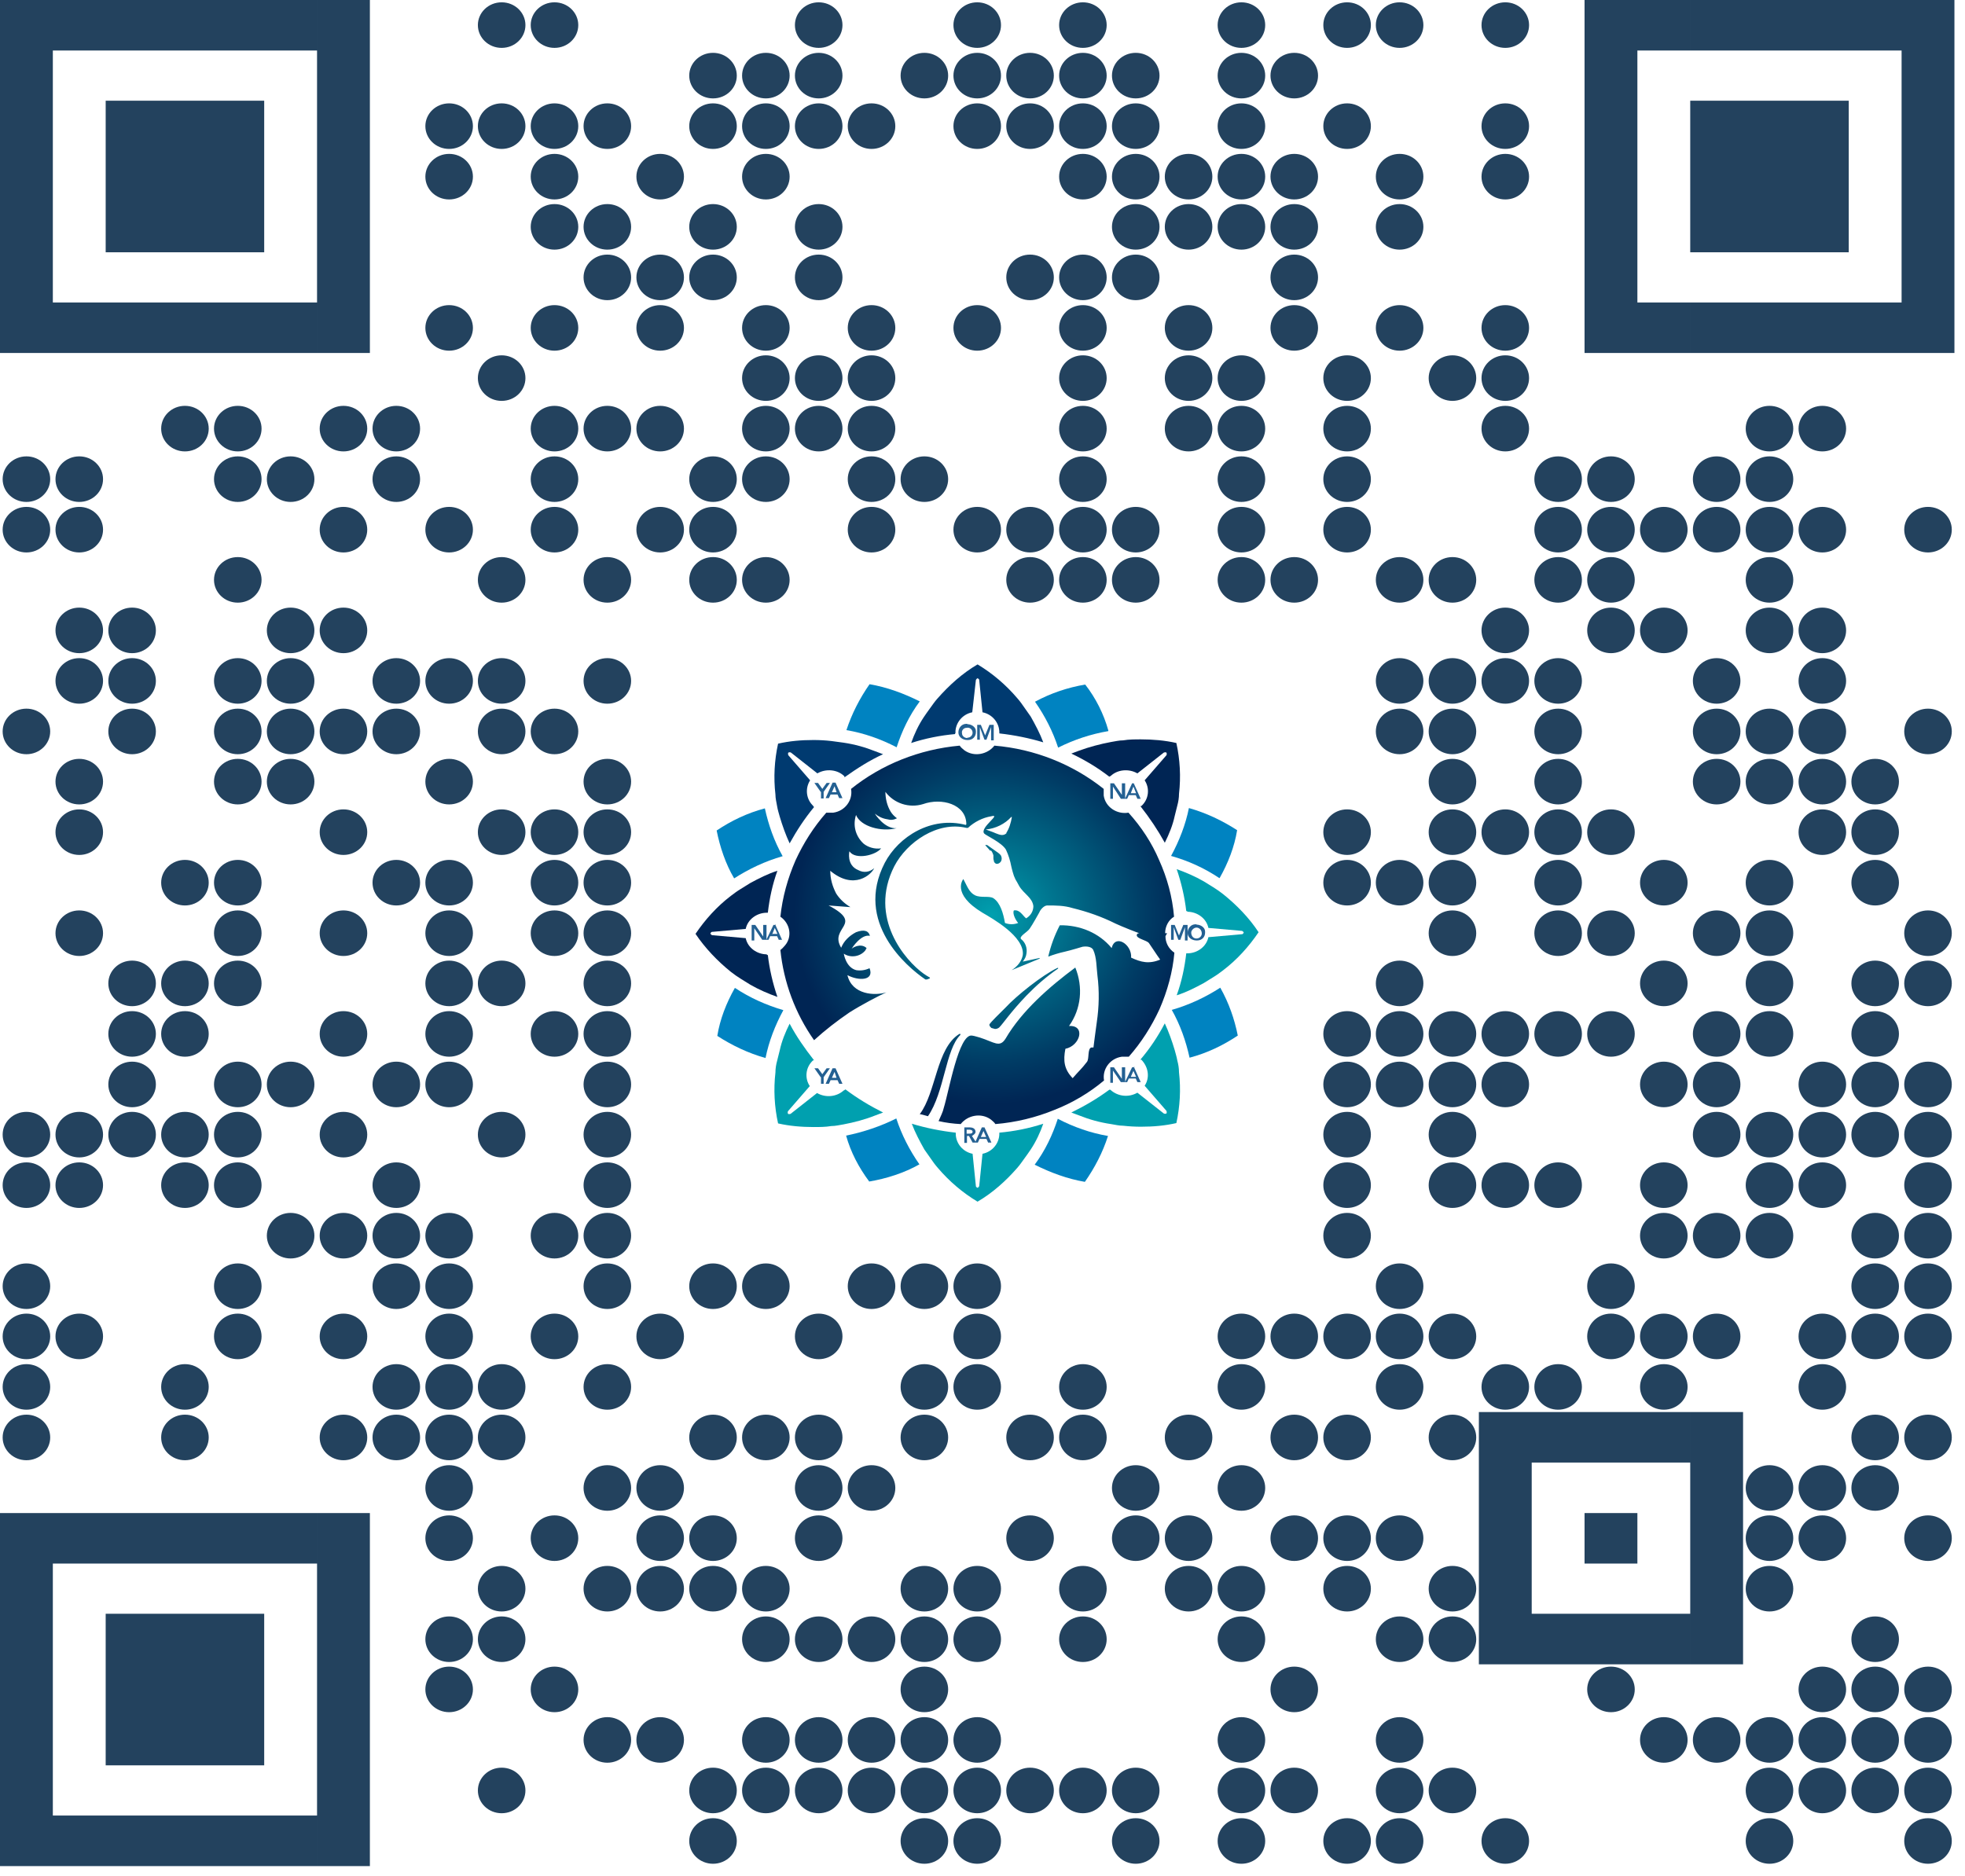 <?xml version="1.0" encoding="UTF-8"?>
<svg xmlns="http://www.w3.org/2000/svg" xmlns:xlink="http://www.w3.org/1999/xlink" id="Layer_2" data-name="Layer 2" viewBox="0 0 59.5 56.82">
  <defs>
    <style>
      .cls-1 {
        fill: #236092;
      }

      .cls-1, .cls-2, .cls-3, .cls-4, .cls-5, .cls-6, .cls-7, .cls-8, .cls-9, .cls-10, .cls-11, .cls-12, .cls-13 {
        stroke-width: 0px;
      }

      .cls-2 {
        fill: #0083c1;
      }

      .cls-3 {
        fill: url(#linear-gradient);
      }

      .cls-4 {
        fill: url(#radial-gradient);
      }

      .cls-5 {
        fill: url(#linear-gradient-4);
      }

      .cls-6 {
        fill: url(#linear-gradient-2);
      }

      .cls-7 {
        fill: url(#linear-gradient-3);
      }

      .cls-8 {
        fill: url(#linear-gradient-8);
      }

      .cls-9 {
        fill: url(#linear-gradient-9);
      }

      .cls-10 {
        fill: url(#linear-gradient-7);
      }

      .cls-11 {
        fill: url(#linear-gradient-5);
      }

      .cls-12 {
        fill: url(#linear-gradient-6);
      }

      .cls-13 {
        fill: #fff;
      }
    </style>
    <linearGradient id="linear-gradient" x1="-219.88" y1="34.44" x2="-219.88" y2="35.97" gradientTransform="translate(8165.26 -1274) scale(37)" gradientUnits="userSpaceOnUse">
      <stop offset="0" stop-color="#23425e"></stop>
      <stop offset="1" stop-color="#23425e"></stop>
    </linearGradient>
    <radialGradient id="radial-gradient" cx="41.06" cy="38.08" fx="41.06" fy="38.08" r="3.74" gradientTransform="translate(-35.66 -30.55) scale(1.6 1.53)" gradientUnits="userSpaceOnUse">
      <stop offset="0" stop-color="#00a0af"></stop>
      <stop offset=".31" stop-color="#007690"></stop>
      <stop offset=".78" stop-color="#003c65"></stop>
      <stop offset="1" stop-color="#002554"></stop>
    </radialGradient>
    <linearGradient id="linear-gradient-2" x1="2177.73" y1="-4819.41" x2="2177.73" y2="-4796.32" gradientTransform="translate(-188.19 -471.51) scale(.1 -.1)" gradientUnits="userSpaceOnUse">
      <stop offset="0" stop-color="#003a70"></stop>
      <stop offset=".12" stop-color="#003a70"></stop>
      <stop offset=".26" stop-color="#004375"></stop>
      <stop offset=".5" stop-color="#005a84"></stop>
      <stop offset=".79" stop-color="#00809b"></stop>
      <stop offset="1" stop-color="#00a0af"></stop>
    </linearGradient>
    <linearGradient id="linear-gradient-3" x1="2177.04" y1="-4931.95" x2="2177.24" y2="-4954.5" gradientTransform="translate(-188.19 -471.51) scale(.1 -.1)" gradientUnits="userSpaceOnUse">
      <stop offset="0" stop-color="#002554"></stop>
      <stop offset="1" stop-color="#00a0af"></stop>
    </linearGradient>
    <linearGradient id="linear-gradient-4" x1="2070.08" y1="-4999.69" x2="2047.94" y2="-5000.51" xlink:href="#linear-gradient-3"></linearGradient>
    <linearGradient id="linear-gradient-5" x1="2184.33" y1="-4997.34" x2="2208.53" y2="-4997.34" xlink:href="#linear-gradient-3"></linearGradient>
    <linearGradient id="linear-gradient-6" x1="2175.55" y1="-4998.09" x2="2157.4" y2="-5016.23" xlink:href="#linear-gradient-3"></linearGradient>
    <linearGradient id="linear-gradient-7" x1="2256.68" y1="-4920.58" x2="2273.5" y2="-4903.77" xlink:href="#linear-gradient-3"></linearGradient>
    <linearGradient id="linear-gradient-8" x1="2128.43" y1="-4946.5" x2="2145.95" y2="-4964.02" xlink:href="#linear-gradient-3"></linearGradient>
    <linearGradient id="linear-gradient-9" x1="2048.37" y1="-4869.15" x2="2030.4" y2="-4850.97" xlink:href="#linear-gradient-2"></linearGradient>
  </defs>
  <g id="Layer_2-2" data-name="Layer 2">
    <g id="Layer_2-2" data-name="Layer 2-2">
      <rect class="cls-13" width="59.5" height="56.82"></rect>
      <path class="cls-3" d="M0,0h1.6v1.53H0V0ZM1.6,0h1.6v1.53h-1.6V0ZM3.2,0h1.6v1.53h-1.6V0ZM4.8,0h1.6v1.53h-1.6V0ZM6.4,0h1.6v1.53h-1.6V0ZM8,0h1.6v1.53h-1.6V0ZM9.6,0h1.6v1.53h-1.6V0ZM14.47.76c0,.38.32.69.72.69s.72-.31.72-.69h0c0-.38-.32-.69-.72-.69s-.72.31-.72.69h0ZM16.07.76c0,.38.32.69.72.69s.72-.31.72-.69h0c0-.38-.32-.69-.72-.69s-.72.31-.72.69h0ZM24.07.76c0,.38.32.69.72.69s.72-.31.72-.69h0c0-.38-.32-.69-.72-.69s-.72.31-.72.69h0ZM28.87.76c0,.38.32.69.72.69s.72-.31.72-.69h0c0-.38-.32-.69-.72-.69s-.72.31-.72.69h0ZM32.07.76c0,.38.32.69.72.69s.72-.31.72-.69h0c0-.38-.32-.69-.72-.69s-.72.31-.72.69h0ZM36.87.76c0,.38.32.69.72.69s.72-.31.72-.69h0c0-.38-.32-.69-.72-.69s-.72.31-.72.69h0ZM40.07.76c0,.38.32.69.72.69s.72-.31.72-.69h0c0-.38-.32-.69-.72-.69s-.72.31-.72.69h0ZM41.66.76c0,.38.32.69.72.69s.72-.31.72-.69h0c0-.38-.32-.69-.72-.69s-.72.31-.72.69h0ZM44.86.76c0,.38.32.69.72.69s.72-.31.72-.69-.32-.69-.72-.69-.72.31-.72.69ZM47.98,0h1.6v1.53h-1.6V0ZM49.58,0h1.6v1.53h-1.6V0ZM51.18,0h1.6v1.53h-1.6V0ZM52.78,0h1.6v1.53h-1.6V0ZM54.38,0h1.6v1.53h-1.6V0ZM55.98,0h1.6v1.53h-1.6V0ZM57.58,0h1.6v1.53h-1.6V0ZM0,1.53h1.6v1.53H0v-1.53ZM9.6,1.53h1.6v1.53h-1.6v-1.53ZM20.87,2.29c0,.38.32.69.72.69s.72-.31.72-.69h0c0-.38-.32-.69-.72-.69s-.72.31-.72.69h0ZM22.47,2.29c0,.38.32.69.72.69s.72-.31.72-.69h0c0-.38-.32-.69-.72-.69s-.72.31-.72.69h0ZM24.07,2.29c0,.38.32.69.72.69s.72-.31.72-.69h0c0-.38-.32-.69-.72-.69s-.72.31-.72.69h0ZM27.27,2.29c0,.38.32.69.72.69s.72-.31.72-.69h0c0-.38-.32-.69-.72-.69s-.72.31-.72.69h0ZM28.87,2.29c0,.38.32.69.72.69s.72-.31.72-.69h0c0-.38-.32-.69-.72-.69s-.72.31-.72.69h0ZM30.47,2.29c0,.38.32.69.72.69s.72-.31.72-.69h0c0-.38-.32-.69-.72-.69s-.72.31-.72.69h0ZM32.07,2.29c0,.38.32.69.72.69s.72-.31.72-.69h0c0-.38-.32-.69-.72-.69s-.72.31-.72.69h0ZM33.67,2.29c0,.38.32.69.72.69s.72-.31.72-.69h0c0-.38-.32-.69-.72-.69s-.72.31-.72.69h0ZM36.87,2.29c0,.38.32.69.72.69s.72-.31.72-.69h0c0-.38-.32-.69-.72-.69s-.72.31-.72.69h0ZM38.47,2.29c0,.38.32.69.72.69s.72-.31.72-.69h0c0-.38-.32-.69-.72-.69s-.72.31-.72.69h0ZM47.98,1.53h1.6v1.53h-1.6v-1.53ZM57.58,1.53h1.6v1.53h-1.6v-1.53ZM0,3.05h1.6v1.53H0v-1.53ZM3.2,3.05h1.6v1.53h-1.6v-1.53ZM4.8,3.05h1.6v1.53h-1.6v-1.53ZM6.4,3.05h1.6v1.53h-1.6v-1.53ZM9.6,3.05h1.6v1.53h-1.6v-1.53ZM12.88,3.82c0,.38.32.69.72.69s.72-.31.72-.69h0c0-.38-.32-.69-.72-.69s-.72.31-.72.69h0ZM14.47,3.82c0,.38.32.69.72.69s.72-.31.72-.69h0c0-.38-.32-.69-.72-.69s-.72.31-.72.69h0ZM16.07,3.82c0,.38.32.69.72.69s.72-.31.72-.69h0c0-.38-.32-.69-.72-.69s-.72.31-.72.69h0ZM17.67,3.82c0,.38.32.69.72.69s.72-.31.72-.69h0c0-.38-.32-.69-.72-.69s-.72.31-.72.69h0ZM20.87,3.82c0,.38.32.69.72.69s.72-.31.72-.69h0c0-.38-.32-.69-.72-.69s-.72.31-.72.69h0ZM22.47,3.82c0,.38.32.69.72.69s.72-.31.72-.69h0c0-.38-.32-.69-.72-.69s-.72.31-.72.69h0ZM24.07,3.82c0,.38.32.69.72.69s.72-.31.72-.69h0c0-.38-.32-.69-.72-.69s-.72.31-.72.69h0ZM25.67,3.82c0,.38.32.69.72.69s.72-.31.72-.69h0c0-.38-.32-.69-.72-.69s-.72.31-.72.69h0ZM28.87,3.82c0,.38.32.69.72.69s.72-.31.72-.69h0c0-.38-.32-.69-.72-.69s-.72.31-.72.69h0ZM30.47,3.82c0,.38.32.69.72.69s.72-.31.72-.69h0c0-.38-.32-.69-.72-.69s-.72.31-.72.69h0ZM32.07,3.82c0,.38.32.69.72.69s.72-.31.72-.69h0c0-.38-.32-.69-.72-.69s-.72.31-.72.69h0ZM33.67,3.82c0,.38.32.69.72.69s.72-.31.72-.69h0c0-.38-.32-.69-.72-.69s-.72.31-.72.69h0ZM36.87,3.82c0,.38.32.69.72.69s.72-.31.72-.69h0c0-.38-.32-.69-.72-.69s-.72.31-.72.69h0ZM40.07,3.82c0,.38.32.69.72.69s.72-.31.72-.69h0c0-.38-.32-.69-.72-.69s-.72.31-.72.69h0ZM44.86,3.82c0,.38.32.69.72.69s.72-.31.72-.69h0c0-.38-.32-.69-.72-.69s-.72.31-.72.69ZM47.98,3.05h1.6v1.53h-1.6v-1.53ZM51.18,3.05h1.6v1.53h-1.6v-1.53ZM52.78,3.05h1.6v1.53h-1.6v-1.53ZM54.38,3.05h1.6v1.53h-1.6v-1.53ZM57.58,3.05h1.6v1.53h-1.6v-1.53ZM0,4.58h1.6v1.53H0v-1.53ZM3.2,4.58h1.6v1.53h-1.6v-1.53ZM4.8,4.58h1.6v1.53h-1.6v-1.53ZM6.4,4.58h1.6v1.53h-1.6v-1.53ZM9.6,4.58h1.6v1.53h-1.6v-1.53ZM12.88,5.35c0,.38.32.69.72.69s.72-.31.72-.69h0c0-.38-.32-.69-.72-.69s-.72.31-.72.69h0ZM16.07,5.35c0,.38.32.69.72.69s.72-.31.72-.69h0c0-.38-.32-.69-.72-.69s-.72.31-.72.69h0ZM19.27,5.35c0,.38.32.69.72.69s.72-.31.72-.69h0c0-.38-.32-.69-.72-.69s-.72.31-.72.69h0ZM22.47,5.35c0,.38.32.69.72.69s.72-.31.72-.69h0c0-.38-.32-.69-.72-.69s-.72.31-.72.69h0ZM32.07,5.35c0,.38.32.69.72.69s.72-.31.72-.69h0c0-.38-.32-.69-.72-.69s-.72.31-.72.69h0ZM33.67,5.35c0,.38.32.69.72.69s.72-.31.72-.69h0c0-.38-.32-.69-.72-.69s-.72.31-.72.69h0ZM35.27,5.35c0,.38.32.69.72.69s.72-.31.72-.69h0c0-.38-.32-.69-.72-.69s-.72.31-.72.69h0ZM36.87,5.35c0,.38.32.69.72.69s.72-.31.72-.69h0c0-.38-.32-.69-.72-.69s-.72.31-.72.69h0ZM38.47,5.35c0,.38.32.69.72.69s.72-.31.72-.69h0c0-.38-.32-.69-.72-.69s-.72.31-.72.69h0ZM41.66,5.35c0,.38.32.69.72.69s.72-.31.72-.69h0c0-.38-.32-.69-.72-.69s-.72.31-.72.69h0ZM44.86,5.35c0,.38.32.69.72.69s.72-.31.72-.69-.32-.69-.72-.69-.72.31-.72.69ZM47.98,4.58h1.6v1.53h-1.6v-1.53ZM51.18,4.58h1.6v1.53h-1.6v-1.53ZM52.78,4.58h1.6v1.53h-1.6v-1.53ZM54.38,4.58h1.6v1.53h-1.6v-1.53ZM57.58,4.58h1.6v1.53h-1.6v-1.53ZM0,6.11h1.6v1.53H0v-1.53ZM3.2,6.11h1.6v1.53h-1.6v-1.53ZM4.8,6.11h1.6v1.53h-1.6v-1.53ZM6.4,6.11h1.6v1.53h-1.6v-1.53ZM9.6,6.11h1.6v1.53h-1.6v-1.53ZM16.07,6.87c0,.38.32.69.72.69s.72-.31.72-.69h0c0-.38-.32-.69-.72-.69s-.72.31-.72.69h0ZM17.67,6.87c0,.38.32.69.72.69s.72-.31.72-.69h0c0-.38-.32-.69-.72-.69s-.72.31-.72.69h0ZM20.87,6.87c0,.38.32.69.72.69s.72-.31.72-.69h0c0-.38-.32-.69-.72-.69s-.72.31-.72.69h0ZM24.07,6.87c0,.38.32.69.72.69s.72-.31.72-.69h0c0-.38-.32-.69-.72-.69s-.72.31-.72.69h0ZM33.67,6.87c0,.38.32.69.72.69s.72-.31.72-.69h0c0-.38-.32-.69-.72-.69s-.72.31-.72.69h0ZM35.27,6.87c0,.38.32.69.72.69s.72-.31.72-.69h0c0-.38-.32-.69-.72-.69s-.72.31-.72.69h0ZM36.87,6.87c0,.38.32.69.72.69s.72-.31.72-.69h0c0-.38-.32-.69-.72-.69s-.72.31-.72.69h0ZM38.47,6.87c0,.38.32.69.72.69s.72-.31.72-.69h0c0-.38-.32-.69-.72-.69s-.72.31-.72.69h0ZM41.66,6.87c0,.38.32.69.72.69s.72-.31.72-.69h0c0-.38-.32-.69-.72-.69s-.72.31-.72.69h0ZM47.98,6.11h1.6v1.53h-1.6v-1.53ZM51.18,6.11h1.6v1.53h-1.6v-1.53ZM52.78,6.11h1.6v1.53h-1.6v-1.53ZM54.38,6.11h1.6v1.53h-1.6v-1.53ZM57.58,6.11h1.6v1.53h-1.6v-1.53ZM0,7.64h1.6v1.53H0v-1.53ZM9.6,7.64h1.6v1.53h-1.6v-1.53ZM17.67,8.4c0,.38.32.69.72.69s.72-.31.72-.69h0c0-.38-.32-.69-.72-.69s-.72.31-.72.69h0ZM19.27,8.4c0,.38.32.69.72.69s.72-.31.72-.69h0c0-.38-.32-.69-.72-.69s-.72.31-.72.69h0ZM20.87,8.4c0,.38.32.69.72.69s.72-.31.72-.69h0c0-.38-.32-.69-.72-.69s-.72.31-.72.69h0ZM24.07,8.4c0,.38.32.69.72.69s.72-.31.72-.69h0c0-.38-.32-.69-.72-.69s-.72.31-.72.69h0ZM30.47,8.4c0,.38.32.69.72.69s.72-.31.72-.69h0c0-.38-.32-.69-.72-.69s-.72.31-.72.69h0ZM32.07,8.4c0,.38.32.69.72.69s.72-.31.72-.69h0c0-.38-.32-.69-.72-.69s-.72.31-.72.69h0ZM33.67,8.4c0,.38.32.69.72.69s.72-.31.72-.69h0c0-.38-.32-.69-.72-.69s-.72.31-.72.69h0ZM38.47,8.4c0,.38.32.69.72.69s.72-.31.72-.69h0c0-.38-.32-.69-.72-.69s-.72.31-.72.69h0ZM47.98,7.64h1.6v1.53h-1.6v-1.53ZM57.58,7.64h1.6v1.53h-1.6v-1.53ZM0,9.16h1.6v1.53H0v-1.53ZM1.6,9.16h1.6v1.53h-1.6v-1.53ZM3.2,9.16h1.6v1.53h-1.6v-1.53ZM4.8,9.16h1.6v1.53h-1.6v-1.53ZM6.4,9.16h1.6v1.53h-1.6v-1.53ZM8,9.16h1.6v1.53h-1.6v-1.53ZM9.6,9.16h1.6v1.53h-1.6v-1.53ZM12.88,9.93c0,.38.32.69.72.69s.72-.31.72-.69h0c0-.38-.32-.69-.72-.69s-.72.31-.72.69h0ZM16.07,9.93c0,.38.32.69.72.69s.72-.31.72-.69h0c0-.38-.32-.69-.72-.69s-.72.31-.72.69h0ZM19.27,9.93c0,.38.32.69.72.69s.72-.31.72-.69h0c0-.38-.32-.69-.72-.69s-.72.31-.72.69h0ZM22.47,9.93c0,.38.32.69.72.69s.72-.31.72-.69h0c0-.38-.32-.69-.72-.69s-.72.31-.72.69h0ZM25.67,9.93c0,.38.32.69.72.69s.72-.31.72-.69h0c0-.38-.32-.69-.72-.69s-.72.31-.72.69h0ZM28.87,9.93c0,.38.32.69.72.69s.72-.31.72-.69h0c0-.38-.32-.69-.72-.69s-.72.31-.72.69h0ZM32.07,9.93c0,.38.32.69.72.69s.72-.31.72-.69h0c0-.38-.32-.69-.72-.69s-.72.31-.72.69h0ZM35.27,9.93c0,.38.32.69.72.69s.72-.31.72-.69h0c0-.38-.32-.69-.72-.69s-.72.31-.72.69h0ZM38.47,9.93c0,.38.32.69.72.69s.72-.31.72-.69h0c0-.38-.32-.69-.72-.69s-.72.31-.72.69h0ZM41.66,9.93c0,.38.32.69.72.69s.72-.31.72-.69h0c0-.38-.32-.69-.72-.69s-.72.31-.72.69h0ZM44.86,9.93c0,.38.32.69.72.69s.72-.31.72-.69h0c0-.38-.32-.69-.72-.69s-.72.31-.72.69ZM47.98,9.16h1.6v1.53h-1.6v-1.53ZM49.58,9.16h1.6v1.53h-1.6v-1.53ZM51.18,9.16h1.6v1.53h-1.6v-1.53ZM52.78,9.16h1.6v1.53h-1.6v-1.53ZM54.38,9.16h1.6v1.53h-1.6v-1.53ZM55.98,9.16h1.6v1.53h-1.6v-1.53ZM57.58,9.16h1.6v1.53h-1.6v-1.53ZM14.47,11.45c0,.38.32.69.72.69s.72-.31.72-.69h0c0-.38-.32-.69-.72-.69s-.72.31-.72.69h0ZM22.47,11.45c0,.38.32.69.72.69s.72-.31.72-.69h0c0-.38-.32-.69-.72-.69s-.72.31-.72.69h0ZM24.07,11.45c0,.38.32.69.72.69s.72-.31.72-.69h0c0-.38-.32-.69-.72-.69s-.72.31-.72.69h0ZM25.67,11.45c0,.38.32.69.72.69s.72-.31.72-.69h0c0-.38-.32-.69-.72-.69s-.72.31-.72.69h0ZM32.07,11.45c0,.38.32.69.72.69s.72-.31.72-.69h0c0-.38-.32-.69-.72-.69s-.72.31-.72.69h0ZM35.27,11.45c0,.38.32.69.72.69s.72-.31.72-.69h0c0-.38-.32-.69-.72-.69s-.72.31-.72.69h0ZM36.87,11.45c0,.38.32.69.72.69s.72-.31.72-.69h0c0-.38-.32-.69-.72-.69s-.72.31-.72.69h0ZM40.07,11.45c0,.38.32.69.72.69s.72-.31.72-.69h0c0-.38-.32-.69-.72-.69s-.72.31-.72.69h0ZM43.26,11.45c0,.38.32.69.72.69s.72-.31.72-.69h0c0-.38-.32-.69-.72-.69s-.72.31-.72.69h0ZM44.86,11.45c0,.38.32.69.72.69s.72-.31.72-.69-.32-.69-.72-.69-.72.31-.72.69ZM4.88,12.98c0,.38.32.69.72.69s.72-.31.72-.69-.32-.69-.72-.69-.72.31-.72.69ZM6.48,12.98c0,.38.32.69.72.69s.72-.31.72-.69h0c0-.38-.32-.69-.72-.69s-.72.31-.72.69h0ZM9.68,12.98c0,.38.32.69.72.69s.72-.31.72-.69h0c0-.38-.32-.69-.72-.69s-.72.31-.72.69h0ZM11.28,12.98c0,.38.32.69.72.69s.72-.31.72-.69h0c0-.38-.32-.69-.72-.69s-.72.31-.72.69h0ZM16.07,12.98c0,.38.32.69.72.69s.72-.31.72-.69h0c0-.38-.32-.69-.72-.69s-.72.31-.72.69h0ZM17.67,12.98c0,.38.32.69.72.69s.72-.31.72-.69h0c0-.38-.32-.69-.72-.69s-.72.31-.72.69h0ZM19.27,12.98c0,.38.32.69.72.69s.72-.31.72-.69h0c0-.38-.32-.69-.72-.69s-.72.31-.72.69h0ZM22.47,12.98c0,.38.32.69.72.69s.72-.31.72-.69h0c0-.38-.32-.69-.72-.69s-.72.31-.72.69h0ZM24.07,12.98c0,.38.32.69.72.69s.72-.31.72-.69h0c0-.38-.32-.69-.72-.69s-.72.31-.72.69h0ZM25.67,12.98c0,.38.32.69.72.69s.72-.31.72-.69h0c0-.38-.32-.69-.72-.69s-.72.31-.72.69h0ZM32.07,12.98c0,.38.32.69.72.69s.72-.31.72-.69h0c0-.38-.32-.69-.72-.69s-.72.31-.72.69h0ZM35.27,12.98c0,.38.32.69.72.69s.72-.31.72-.69h0c0-.38-.32-.69-.72-.69s-.72.31-.72.69h0ZM36.87,12.98c0,.38.32.69.72.69s.72-.31.72-.69h0c0-.38-.32-.69-.72-.69s-.72.31-.72.69h0ZM40.07,12.98c0,.38.32.69.72.69s.72-.31.72-.69h0c0-.38-.32-.69-.72-.69s-.72.31-.72.69h0ZM44.86,12.98c0,.38.32.69.72.69s.72-.31.72-.69h0c0-.38-.32-.69-.72-.69s-.72.31-.72.69ZM52.86,12.98c0,.38.32.69.72.69s.72-.31.72-.69h0c0-.38-.32-.69-.72-.69s-.72.31-.72.69ZM54.46,12.98c0,.38.32.69.72.69s.72-.31.72-.69h0c0-.38-.32-.69-.72-.69s-.72.31-.72.69ZM.08,14.51c0,.38.32.69.72.69s.72-.31.72-.69h0c0-.38-.32-.69-.72-.69s-.72.31-.72.69ZM1.68,14.51c0,.38.32.69.72.69s.72-.31.72-.69h0c0-.38-.32-.69-.72-.69s-.72.31-.72.69ZM6.48,14.51c0,.38.32.69.72.69s.72-.31.72-.69h0c0-.38-.32-.69-.72-.69s-.72.31-.72.69h0ZM8.08,14.51c0,.38.32.69.72.69s.72-.31.72-.69h0c0-.38-.32-.69-.72-.69s-.72.31-.72.69h0ZM11.28,14.51c0,.38.32.69.72.69s.72-.31.72-.69h0c0-.38-.32-.69-.72-.69s-.72.31-.72.69h0ZM16.07,14.51c0,.38.32.69.72.69s.72-.31.72-.69h0c0-.38-.32-.69-.72-.69s-.72.31-.72.69h0ZM20.87,14.51c0,.38.32.69.72.69s.72-.31.72-.69h0c0-.38-.32-.69-.72-.69s-.72.31-.72.69h0ZM22.47,14.51c0,.38.32.69.72.69s.72-.31.72-.69h0c0-.38-.32-.69-.72-.69s-.72.31-.72.69h0ZM25.67,14.51c0,.38.32.69.72.69s.72-.31.72-.69h0c0-.38-.32-.69-.72-.69s-.72.31-.72.69h0ZM27.27,14.51c0,.38.32.69.72.69s.72-.31.72-.69h0c0-.38-.32-.69-.72-.69s-.72.31-.72.69h0ZM32.07,14.51c0,.38.32.69.72.69s.72-.31.72-.69h0c0-.38-.32-.69-.72-.69s-.72.31-.72.69h0ZM36.87,14.51c0,.38.32.69.72.69s.72-.31.72-.69h0c0-.38-.32-.69-.72-.69s-.72.31-.72.69h0ZM40.07,14.51c0,.38.32.69.72.69s.72-.31.72-.69h0c0-.38-.32-.69-.72-.69s-.72.31-.72.69h0ZM46.46,14.51c0,.38.32.69.72.69s.72-.31.72-.69h0c0-.38-.32-.69-.72-.69s-.72.31-.72.69ZM48.06,14.51c0,.38.32.69.72.69s.72-.31.72-.69h0c0-.38-.32-.69-.72-.69s-.72.31-.72.69ZM51.26,14.51c0,.38.32.69.72.69s.72-.31.72-.69h0c0-.38-.32-.69-.72-.69s-.72.31-.72.69ZM52.86,14.51c0,.38.32.69.72.69s.72-.31.72-.69h0c0-.38-.32-.69-.72-.69s-.72.31-.72.69ZM.08,16.04c0,.38.32.69.72.69s.72-.31.72-.69-.32-.69-.72-.69-.72.31-.72.69ZM1.68,16.04c0,.38.32.69.72.69s.72-.31.72-.69-.32-.69-.72-.69-.72.31-.72.69ZM9.68,16.04c0,.38.32.69.72.69s.72-.31.72-.69h0c0-.38-.32-.69-.72-.69s-.72.31-.72.69h0ZM12.88,16.04c0,.38.32.69.72.69s.72-.31.72-.69h0c0-.38-.32-.69-.72-.69s-.72.31-.72.69h0ZM16.07,16.04c0,.38.32.69.72.69s.72-.31.72-.69h0c0-.38-.32-.69-.72-.69s-.72.31-.72.69h0ZM19.27,16.04c0,.38.32.69.72.69s.72-.31.72-.69h0c0-.38-.32-.69-.72-.69s-.72.31-.72.69h0ZM20.87,16.04c0,.38.32.69.72.69s.72-.31.72-.69h0c0-.38-.32-.69-.72-.69s-.72.31-.72.69h0ZM25.67,16.04c0,.38.32.69.72.69s.72-.31.72-.69h0c0-.38-.32-.69-.72-.69s-.72.31-.72.69h0ZM28.87,16.04c0,.38.32.69.72.69s.72-.31.72-.69h0c0-.38-.32-.69-.72-.69s-.72.31-.72.69h0ZM30.47,16.04c0,.38.32.69.72.69s.72-.31.72-.69h0c0-.38-.32-.69-.72-.69s-.72.31-.72.69h0ZM32.07,16.04c0,.38.32.69.72.69s.72-.31.72-.69h0c0-.38-.32-.69-.72-.69s-.72.31-.72.69h0ZM33.67,16.04c0,.38.32.69.72.69s.72-.31.72-.69h0c0-.38-.32-.69-.72-.69s-.72.31-.72.69h0ZM36.87,16.04c0,.38.32.69.72.69s.72-.31.72-.69h0c0-.38-.32-.69-.72-.69s-.72.31-.72.69h0ZM40.07,16.04c0,.38.32.69.72.69s.72-.31.72-.69h0c0-.38-.32-.69-.72-.69s-.72.31-.72.69h0ZM46.46,16.04c0,.38.32.69.72.69s.72-.31.72-.69-.32-.69-.72-.69-.72.31-.72.69ZM48.06,16.04c0,.38.32.69.72.69s.72-.31.72-.69-.32-.69-.72-.69-.72.31-.72.69ZM49.66,16.04c0,.38.32.69.72.69s.72-.31.72-.69-.32-.69-.72-.69-.72.31-.72.69ZM51.26,16.04c0,.38.32.69.72.69s.72-.31.72-.69-.32-.69-.72-.69-.72.31-.72.69ZM52.86,16.04c0,.38.32.69.72.69s.72-.31.72-.69-.32-.69-.72-.69-.72.31-.72.69ZM54.46,16.04c0,.38.32.69.72.69s.72-.31.72-.69-.32-.69-.72-.69-.72.31-.72.69ZM57.66,16.04c0,.38.32.69.72.69s.72-.31.72-.69-.32-.69-.72-.69-.72.31-.72.69ZM6.48,17.56c0,.38.32.69.72.69s.72-.31.72-.69h0c0-.38-.32-.69-.72-.69s-.72.31-.72.69h0ZM14.47,17.56c0,.38.32.69.72.69s.72-.31.72-.69h0c0-.38-.32-.69-.72-.69s-.72.31-.72.69h0ZM17.67,17.56c0,.38.32.69.72.69s.72-.31.72-.69h0c0-.38-.32-.69-.72-.69s-.72.31-.72.69h0ZM20.87,17.56c0,.38.32.69.72.69s.72-.31.72-.69h0c0-.38-.32-.69-.72-.69s-.72.31-.72.69h0ZM22.47,17.56c0,.38.32.69.72.69s.72-.31.72-.69h0c0-.38-.32-.69-.72-.69s-.72.31-.72.69h0ZM30.47,17.56c0,.38.32.69.72.69s.72-.31.72-.69h0c0-.38-.32-.69-.72-.69s-.72.31-.72.69h0ZM32.07,17.56c0,.38.32.69.72.69s.72-.31.72-.69h0c0-.38-.32-.69-.72-.69s-.72.31-.72.69h0ZM33.67,17.56c0,.38.32.69.72.69s.72-.31.72-.69h0c0-.38-.32-.69-.72-.69s-.72.31-.72.69h0ZM36.87,17.56c0,.38.32.69.72.69s.72-.31.72-.69h0c0-.38-.32-.69-.72-.69s-.72.31-.72.69h0ZM38.47,17.56c0,.38.32.69.72.69s.72-.31.72-.69h0c0-.38-.32-.69-.72-.69s-.72.31-.72.69h0ZM41.66,17.56c0,.38.32.69.72.69s.72-.31.72-.69h0c0-.38-.32-.69-.72-.69s-.72.31-.72.69h0ZM43.26,17.56c0,.38.32.69.72.69s.72-.31.72-.69h0c0-.38-.32-.69-.72-.69s-.72.31-.72.69h0ZM46.46,17.56c0,.38.32.69.72.69s.72-.31.72-.69-.32-.69-.72-.69-.72.31-.72.69ZM48.06,17.56c0,.38.32.69.72.69s.72-.31.72-.69-.32-.69-.72-.69-.72.31-.72.69ZM52.86,17.56c0,.38.32.69.72.69s.72-.31.72-.69-.32-.69-.72-.69-.72.31-.72.69ZM1.68,19.09c0,.38.32.69.72.69s.72-.31.72-.69-.32-.69-.72-.69-.72.31-.72.69ZM3.28,19.09c0,.38.32.69.72.69s.72-.31.72-.69-.32-.69-.72-.69-.72.31-.72.69ZM8.08,19.09c0,.38.32.69.72.69s.72-.31.72-.69h0c0-.38-.32-.69-.72-.69s-.72.31-.72.69h0ZM9.68,19.09c0,.38.32.69.72.69s.72-.31.72-.69h0c0-.38-.32-.69-.72-.69s-.72.31-.72.69h0ZM44.86,19.09c0,.38.32.69.72.69s.72-.31.72-.69h0c0-.38-.32-.69-.72-.69s-.72.31-.72.69ZM48.06,19.09c0,.38.32.69.72.69s.72-.31.72-.69h0c0-.38-.32-.69-.72-.69s-.72.31-.72.69ZM49.66,19.09c0,.38.32.69.72.69s.72-.31.72-.69h0c0-.38-.32-.69-.72-.69s-.72.31-.72.69ZM52.86,19.09c0,.38.32.69.72.69s.72-.31.72-.69h0c0-.38-.32-.69-.72-.69s-.72.31-.72.69ZM54.46,19.09c0,.38.32.69.72.69s.72-.31.72-.69h0c0-.38-.32-.69-.72-.69s-.72.31-.72.69ZM1.68,20.62c0,.38.32.69.72.69s.72-.31.72-.69-.32-.69-.72-.69-.72.31-.72.69ZM3.28,20.62c0,.38.32.69.72.69s.72-.31.72-.69-.32-.69-.72-.69-.72.31-.72.69ZM6.48,20.62c0,.38.32.69.72.69s.72-.31.72-.69h0c0-.38-.32-.69-.72-.69s-.72.31-.72.69h0ZM8.08,20.62c0,.38.32.69.72.69s.72-.31.72-.69h0c0-.38-.32-.69-.72-.69s-.72.31-.72.69h0ZM11.28,20.62c0,.38.32.69.72.69s.72-.31.72-.69h0c0-.38-.32-.69-.72-.69s-.72.31-.72.69h0ZM12.88,20.62c0,.38.32.69.72.69s.72-.31.72-.69h0c0-.38-.32-.69-.72-.69s-.72.31-.72.69h0ZM14.47,20.62c0,.38.32.69.72.69s.72-.31.72-.69h0c0-.38-.32-.69-.72-.69s-.72.31-.72.69h0ZM17.67,20.62c0,.38.32.69.72.69s.72-.31.72-.69h0c0-.38-.32-.69-.72-.69s-.72.31-.72.69h0ZM41.66,20.62c0,.38.32.69.72.69s.72-.31.72-.69h0c0-.38-.32-.69-.72-.69s-.72.31-.72.69h0ZM43.26,20.62c0,.38.32.69.72.69s.72-.31.72-.69h0c0-.38-.32-.69-.72-.69s-.72.31-.72.69h0ZM44.86,20.62c0,.38.32.69.72.69s.72-.31.72-.69-.32-.69-.72-.69-.72.31-.72.69ZM46.46,20.62c0,.38.32.69.72.69s.72-.31.72-.69-.32-.69-.72-.69-.72.31-.72.69ZM51.26,20.62c0,.38.32.69.72.69s.72-.31.72-.69-.32-.69-.72-.69-.72.31-.72.69ZM54.46,20.62c0,.38.32.69.72.69s.72-.31.72-.69-.32-.69-.72-.69-.72.31-.72.69ZM.08,22.15c0,.38.32.69.72.69s.72-.31.72-.69h0c0-.38-.32-.69-.72-.69s-.72.31-.72.69ZM3.28,22.15c0,.38.32.69.72.69s.72-.31.72-.69h0c0-.38-.32-.69-.72-.69s-.72.31-.72.69ZM6.48,22.15c0,.38.32.69.72.69s.72-.31.72-.69h0c0-.38-.32-.69-.72-.69s-.72.31-.72.69h0ZM8.08,22.15c0,.38.32.69.72.69s.72-.31.72-.69h0c0-.38-.32-.69-.72-.69s-.72.31-.72.69h0ZM9.68,22.15c0,.38.32.69.72.69s.72-.31.72-.69h0c0-.38-.32-.69-.72-.69s-.72.31-.72.69h0ZM11.28,22.15c0,.38.32.69.72.69s.72-.31.72-.69h0c0-.38-.32-.69-.72-.69s-.72.31-.72.69h0ZM14.47,22.15c0,.38.32.69.72.69s.72-.31.72-.69h0c0-.38-.32-.69-.72-.69s-.72.31-.72.69h0ZM16.07,22.15c0,.38.32.69.72.69s.72-.31.72-.69h0c0-.38-.32-.69-.72-.69s-.72.31-.72.69h0ZM41.66,22.15c0,.38.32.69.72.69s.72-.31.72-.69h0c0-.38-.32-.69-.72-.69s-.72.31-.72.69h0ZM43.26,22.15c0,.38.32.69.72.69s.72-.31.72-.69h0c0-.38-.32-.69-.72-.69s-.72.31-.72.69h0ZM46.46,22.15c0,.38.32.69.72.69s.72-.31.72-.69-.32-.69-.72-.69-.72.31-.72.69ZM51.26,22.15c0,.38.32.69.72.69s.72-.31.72-.69-.32-.69-.72-.69-.72.31-.72.69ZM52.86,22.15c0,.38.32.69.72.69s.72-.31.72-.69-.32-.69-.72-.69-.72.31-.72.69ZM54.46,22.15c0,.38.32.69.72.69s.72-.31.72-.69-.32-.69-.72-.69-.72.31-.72.69ZM57.66,22.15c0,.38.32.69.72.69s.72-.31.72-.69-.32-.69-.72-.69-.72.31-.72.69ZM1.68,23.67c0,.38.32.69.72.69s.72-.31.72-.69-.32-.69-.72-.69-.72.31-.72.69ZM6.48,23.67c0,.38.32.69.72.69s.72-.31.72-.69h0c0-.38-.32-.69-.72-.69s-.72.31-.72.69h0ZM8.08,23.67c0,.38.32.69.72.69s.72-.31.72-.69h0c0-.38-.32-.69-.72-.69s-.72.31-.72.69h0ZM12.88,23.67c0,.38.32.69.72.69s.72-.31.72-.69h0c0-.38-.32-.69-.72-.69s-.72.31-.72.69h0ZM17.67,23.67c0,.38.32.69.72.69s.72-.31.72-.69h0c0-.38-.32-.69-.72-.69s-.72.31-.72.69h0ZM43.26,23.67c0,.38.32.69.72.69s.72-.31.72-.69h0c0-.38-.32-.69-.72-.69s-.72.31-.72.69h0ZM46.46,23.67c0,.38.32.69.72.69s.72-.31.72-.69-.32-.69-.72-.69-.72.31-.72.69ZM51.26,23.67c0,.38.32.69.72.69s.72-.31.72-.69-.32-.69-.72-.69-.72.31-.72.69ZM52.86,23.67c0,.38.32.69.72.69s.72-.31.72-.69-.32-.69-.72-.69-.72.31-.72.69ZM54.46,23.67c0,.38.32.69.72.69s.72-.31.72-.69-.32-.69-.72-.69-.72.31-.72.69ZM56.06,23.67c0,.38.32.69.72.69s.72-.31.72-.69-.32-.69-.72-.69-.72.31-.72.69ZM1.68,25.2c0,.38.32.69.72.69s.72-.31.72-.69h0c0-.38-.32-.69-.72-.69s-.72.31-.72.69ZM9.68,25.2c0,.38.32.69.72.69s.72-.31.72-.69h0c0-.38-.32-.69-.72-.69s-.72.31-.72.69h0ZM14.47,25.2c0,.38.32.69.72.69s.72-.31.72-.69h0c0-.38-.32-.69-.72-.69s-.72.31-.72.69h0ZM16.07,25.2c0,.38.32.69.72.69s.72-.31.72-.69h0c0-.38-.32-.69-.72-.69s-.72.31-.72.69h0ZM17.67,25.2c0,.38.32.69.72.69s.72-.31.72-.69h0c0-.38-.32-.69-.72-.69s-.72.31-.72.69h0ZM40.07,25.2c0,.38.32.69.72.69s.72-.31.72-.69h0c0-.38-.32-.69-.72-.69s-.72.31-.72.69h0ZM43.26,25.2c0,.38.32.69.72.69s.72-.31.72-.69h0c0-.38-.32-.69-.72-.69s-.72.31-.72.69h0ZM44.86,25.2c0,.38.32.69.72.69s.72-.31.72-.69-.32-.69-.72-.69-.72.31-.72.69ZM46.46,25.2c0,.38.32.69.72.69s.72-.31.72-.69-.32-.69-.72-.69-.72.31-.72.69ZM48.06,25.2c0,.38.32.69.72.69s.72-.31.72-.69-.32-.69-.72-.69-.72.31-.72.69ZM54.46,25.2c0,.38.32.69.72.69s.72-.31.72-.69-.32-.69-.72-.69-.72.31-.72.69ZM56.06,25.2c0,.38.32.69.72.69s.72-.31.72-.69-.32-.69-.72-.69-.72.31-.72.69ZM4.88,26.73c0,.38.32.69.72.69s.72-.31.72-.69-.32-.69-.72-.69-.72.31-.72.69ZM6.48,26.73c0,.38.32.69.72.69s.72-.31.72-.69h0c0-.38-.32-.69-.72-.69s-.72.31-.72.69h0ZM11.28,26.73c0,.38.32.69.72.69s.72-.31.72-.69h0c0-.38-.32-.69-.72-.69s-.72.31-.72.69h0ZM12.88,26.73c0,.38.32.69.72.69s.72-.31.72-.69h0c0-.38-.32-.69-.72-.69s-.72.31-.72.69h0ZM16.07,26.73c0,.38.32.69.72.69s.72-.31.72-.69h0c0-.38-.32-.69-.72-.69s-.72.31-.72.69h0ZM17.67,26.73c0,.38.32.69.72.69s.72-.31.72-.69h0c0-.38-.32-.69-.72-.69s-.72.31-.72.69h0ZM40.07,26.73c0,.38.32.69.72.69s.72-.31.72-.69h0c0-.38-.32-.69-.72-.69s-.72.31-.72.69h0ZM41.66,26.73c0,.38.32.69.72.69s.72-.31.72-.69h0c0-.38-.32-.69-.72-.69s-.72.31-.72.69h0ZM43.26,26.73c0,.38.32.69.72.69s.72-.31.72-.69h0c0-.38-.32-.69-.72-.69s-.72.31-.72.69h0ZM46.46,26.73c0,.38.32.69.72.69s.72-.31.72-.69h0c0-.38-.32-.69-.72-.69s-.72.31-.72.69ZM49.66,26.73c0,.38.32.69.72.69s.72-.31.72-.69h0c0-.38-.32-.69-.72-.69s-.72.31-.72.69ZM52.86,26.73c0,.38.32.69.72.69s.72-.31.72-.69h0c0-.38-.32-.69-.72-.69s-.72.31-.72.69ZM56.06,26.73c0,.38.32.69.72.69s.72-.31.72-.69h0c0-.38-.32-.69-.72-.69s-.72.31-.72.69ZM1.68,28.26c0,.38.32.69.72.69s.72-.31.72-.69-.32-.69-.72-.69-.72.31-.72.69ZM6.48,28.26c0,.38.32.69.72.69s.72-.31.72-.69h0c0-.38-.32-.69-.72-.69s-.72.31-.72.69h0ZM9.68,28.26c0,.38.32.69.72.69s.72-.31.72-.69h0c0-.38-.32-.69-.72-.69s-.72.31-.72.69h0ZM12.88,28.26c0,.38.32.69.72.69s.72-.31.72-.69h0c0-.38-.32-.69-.72-.69s-.72.31-.72.69h0ZM16.07,28.26c0,.38.32.69.72.69s.72-.31.72-.69h0c0-.38-.32-.69-.72-.69s-.72.31-.72.69h0ZM17.67,28.26c0,.38.32.69.72.69s.72-.31.72-.69h0c0-.38-.32-.69-.72-.69s-.72.31-.72.69h0ZM43.26,28.26c0,.38.32.69.72.69s.72-.31.72-.69h0c0-.38-.32-.69-.72-.69s-.72.31-.72.69h0ZM46.46,28.26c0,.38.32.69.72.69s.72-.31.72-.69-.32-.69-.72-.69-.72.31-.72.69ZM48.06,28.26c0,.38.32.69.72.69s.72-.31.72-.69-.32-.69-.72-.69-.72.31-.72.69ZM51.26,28.26c0,.38.32.69.72.69s.72-.31.72-.69-.32-.69-.72-.69-.72.31-.72.69ZM52.86,28.26c0,.38.32.69.72.69s.72-.31.72-.69-.32-.69-.72-.69-.72.31-.72.69ZM57.66,28.26c0,.38.32.69.72.69s.72-.31.72-.69-.32-.69-.72-.69-.72.31-.72.69ZM3.28,29.78c0,.38.32.69.72.69s.72-.31.72-.69h0c0-.38-.32-.69-.72-.69s-.72.31-.72.69ZM4.88,29.78c0,.38.32.69.72.69s.72-.31.72-.69h0c0-.38-.32-.69-.72-.69s-.72.31-.72.69ZM6.48,29.78c0,.38.32.69.72.69s.72-.31.72-.69h0c0-.38-.32-.69-.72-.69s-.72.31-.72.69h0ZM12.88,29.78c0,.38.32.69.72.69s.72-.31.72-.69h0c0-.38-.32-.69-.72-.69s-.72.31-.72.69h0ZM14.47,29.78c0,.38.32.69.72.69s.72-.31.72-.69h0c0-.38-.32-.69-.72-.69s-.72.31-.72.69h0ZM17.67,29.78c0,.38.32.69.72.69s.72-.31.72-.69h0c0-.38-.32-.69-.72-.69s-.72.31-.72.69h0ZM41.66,29.78c0,.38.32.69.72.69s.72-.31.72-.69h0c0-.38-.32-.69-.72-.69s-.72.31-.72.69h0ZM49.66,29.78c0,.38.32.69.72.69s.72-.31.72-.69-.32-.69-.72-.69-.72.31-.72.69ZM52.86,29.78c0,.38.32.69.72.69s.72-.31.72-.69-.32-.69-.72-.69-.72.31-.72.69ZM56.06,29.78c0,.38.32.69.72.69s.72-.31.72-.69-.32-.69-.72-.69-.72.31-.72.69ZM57.66,29.78c0,.38.32.69.72.69s.72-.31.72-.69-.32-.69-.72-.69-.72.31-.72.69ZM3.28,31.31c0,.38.32.69.72.69s.72-.31.72-.69h0c0-.38-.32-.69-.72-.69s-.72.31-.72.69ZM4.88,31.31c0,.38.32.69.72.69s.72-.31.72-.69h0c0-.38-.32-.69-.72-.69s-.72.31-.72.69ZM9.68,31.31c0,.38.32.69.72.69s.72-.31.72-.69h0c0-.38-.32-.69-.72-.69s-.72.31-.72.69h0ZM12.88,31.31c0,.38.32.69.72.69s.72-.31.72-.69h0c0-.38-.32-.69-.72-.69s-.72.31-.72.69h0ZM16.07,31.31c0,.38.32.69.72.69s.72-.31.72-.69h0c0-.38-.32-.69-.72-.69s-.72.31-.72.69h0ZM17.67,31.31c0,.38.32.69.72.69s.72-.31.72-.69h0c0-.38-.32-.69-.72-.69s-.72.31-.72.69h0ZM40.07,31.31c0,.38.32.69.72.69s.72-.31.72-.69h0c0-.38-.32-.69-.72-.69s-.72.31-.72.69h0ZM41.66,31.31c0,.38.32.69.72.69s.72-.31.72-.69h0c0-.38-.32-.69-.72-.69s-.72.31-.72.69h0ZM43.26,31.31c0,.38.32.69.72.69s.72-.31.72-.69h0c0-.38-.32-.69-.72-.69s-.72.31-.72.69h0ZM44.86,31.31c0,.38.32.69.72.69s.72-.31.72-.69h0c0-.38-.32-.69-.72-.69s-.72.31-.72.69ZM46.46,31.31c0,.38.32.69.72.69s.72-.31.72-.69h0c0-.38-.32-.69-.72-.69s-.72.31-.72.69ZM48.06,31.31c0,.38.32.69.72.69s.72-.31.72-.69h0c0-.38-.32-.69-.72-.69s-.72.31-.72.69ZM51.26,31.31c0,.38.32.69.72.69s.72-.31.72-.69h0c0-.38-.32-.69-.72-.69s-.72.31-.72.69ZM52.86,31.31c0,.38.32.69.72.69s.72-.31.72-.69h0c0-.38-.32-.69-.72-.69s-.72.31-.72.69ZM56.06,31.31c0,.38.32.69.72.69s.72-.31.72-.69h0c0-.38-.32-.69-.72-.69s-.72.31-.72.69ZM3.28,32.84c0,.38.32.69.72.69s.72-.31.72-.69-.32-.69-.72-.69-.72.31-.72.69ZM6.48,32.84c0,.38.32.69.72.69s.72-.31.72-.69h0c0-.38-.32-.69-.72-.69s-.72.31-.72.69h0ZM8.08,32.84c0,.38.32.69.72.69s.72-.31.72-.69h0c0-.38-.32-.69-.72-.69s-.72.31-.72.69h0ZM11.28,32.84c0,.38.32.69.72.69s.72-.31.72-.69h0c0-.38-.32-.69-.72-.69s-.72.31-.72.69h0ZM12.88,32.84c0,.38.32.69.72.69s.72-.31.72-.69h0c0-.38-.32-.69-.72-.69s-.72.31-.72.69h0ZM17.67,32.84c0,.38.32.69.72.69s.72-.31.72-.69h0c0-.38-.32-.69-.72-.69s-.72.31-.72.69h0ZM40.07,32.84c0,.38.32.69.72.69s.72-.31.72-.69h0c0-.38-.32-.69-.72-.69s-.72.31-.72.69h0ZM41.66,32.84c0,.38.32.69.72.69s.72-.31.72-.69h0c0-.38-.32-.69-.72-.69s-.72.31-.72.69h0ZM43.26,32.84c0,.38.32.69.72.69s.72-.31.72-.69h0c0-.38-.32-.69-.72-.69s-.72.31-.72.69h0ZM44.86,32.84c0,.38.32.69.72.69s.72-.31.72-.69h0c0-.38-.32-.69-.72-.69s-.72.31-.72.69ZM49.66,32.84c0,.38.32.69.72.69s.72-.31.72-.69h0c0-.38-.32-.69-.72-.69s-.72.31-.72.69ZM51.26,32.84c0,.38.32.69.72.69s.72-.31.72-.69h0c0-.38-.32-.69-.72-.69s-.72.31-.72.69ZM54.46,32.84c0,.38.32.69.72.69s.72-.31.72-.69h0c0-.38-.32-.69-.72-.69s-.72.31-.72.69ZM56.06,32.84c0,.38.32.69.72.69s.72-.31.72-.69h0c0-.38-.32-.69-.72-.69s-.72.31-.72.69ZM57.66,32.84c0,.38.32.69.72.69s.72-.31.72-.69h0c0-.38-.32-.69-.72-.69s-.72.31-.72.69ZM.08,34.36c0,.38.32.69.72.69s.72-.31.72-.69-.32-.69-.72-.69-.72.31-.72.69ZM1.68,34.36c0,.38.32.69.72.69s.72-.31.72-.69-.32-.69-.72-.69-.72.31-.72.69ZM3.28,34.36c0,.38.32.69.72.69s.72-.31.72-.69-.32-.69-.72-.69-.72.31-.72.69ZM4.88,34.36c0,.38.32.69.72.69s.72-.31.72-.69-.32-.69-.72-.69-.72.31-.72.69ZM6.48,34.36c0,.38.32.69.72.69s.72-.31.72-.69h0c0-.38-.32-.69-.72-.69s-.72.31-.72.69h0ZM9.68,34.36c0,.38.32.69.72.69s.72-.31.72-.69h0c0-.38-.32-.69-.72-.69s-.72.31-.72.69h0ZM14.47,34.36c0,.38.32.69.72.69s.72-.31.72-.69h0c0-.38-.32-.69-.72-.69s-.72.31-.72.69h0ZM17.67,34.36c0,.38.32.69.72.69s.72-.31.72-.69h0c0-.38-.32-.69-.72-.69s-.72.31-.72.69h0ZM40.07,34.36c0,.38.32.69.72.69s.72-.31.72-.69h0c0-.38-.32-.69-.72-.69s-.72.31-.72.69h0ZM43.26,34.36c0,.38.32.69.72.69s.72-.31.72-.69h0c0-.38-.32-.69-.72-.69s-.72.31-.72.69h0ZM51.26,34.36c0,.38.32.69.72.69s.72-.31.72-.69-.32-.69-.72-.69-.72.31-.72.69h0ZM52.86,34.36c0,.38.32.69.72.69s.72-.31.72-.69-.32-.69-.72-.69-.72.31-.72.69h0ZM54.46,34.36c0,.38.32.69.72.69s.72-.31.72-.69-.32-.69-.72-.69-.72.31-.72.69h0ZM56.06,34.36c0,.38.32.69.72.69s.72-.31.72-.69-.32-.69-.72-.69-.72.31-.72.69h0ZM57.66,34.36c0,.38.32.69.72.69s.72-.31.72-.69-.32-.69-.72-.69-.72.31-.72.69h0ZM.08,35.89c0,.38.32.69.72.69s.72-.31.72-.69-.32-.69-.72-.69-.72.31-.72.69ZM1.68,35.89c0,.38.32.69.72.69s.72-.31.72-.69-.32-.69-.72-.69-.72.31-.72.69ZM4.88,35.89c0,.38.32.69.72.69s.72-.31.72-.69-.32-.69-.72-.69-.72.31-.72.69ZM6.48,35.89c0,.38.32.69.72.69s.72-.31.72-.69h0c0-.38-.32-.69-.72-.69s-.72.31-.72.69h0ZM11.28,35.89c0,.38.32.69.72.69s.72-.31.72-.69h0c0-.38-.32-.69-.72-.69s-.72.31-.72.69h0ZM17.67,35.89c0,.38.32.69.72.69s.72-.31.72-.69h0c0-.38-.32-.69-.72-.69s-.72.31-.72.69h0ZM40.07,35.89c0,.38.32.69.72.69s.72-.31.72-.69h0c0-.38-.32-.69-.72-.69s-.72.31-.72.69h0ZM43.26,35.89c0,.38.32.69.72.69s.72-.31.72-.69h0c0-.38-.32-.69-.72-.69s-.72.31-.72.69h0ZM44.86,35.89c0,.38.32.69.72.69s.72-.31.72-.69-.32-.69-.72-.69-.72.31-.72.69ZM46.46,35.89c0,.38.32.69.72.69s.72-.31.72-.69-.32-.69-.72-.69-.72.31-.72.69ZM49.66,35.89c0,.38.32.69.72.69s.72-.31.72-.69-.32-.69-.72-.69-.72.31-.72.69ZM52.86,35.89c0,.38.32.69.72.69s.72-.31.72-.69-.32-.69-.72-.69-.72.31-.72.69ZM54.46,35.89c0,.38.32.69.72.69s.72-.31.72-.69-.32-.69-.72-.69-.72.31-.72.69ZM57.66,35.89c0,.38.32.69.72.69s.72-.31.72-.69-.32-.69-.72-.69-.72.31-.72.69ZM8.08,37.42c0,.38.32.69.72.69s.72-.31.72-.69h0c0-.38-.32-.69-.72-.69s-.72.31-.72.69h0ZM9.68,37.42c0,.38.32.69.72.69s.72-.31.72-.69h0c0-.38-.32-.69-.72-.69s-.72.31-.72.69h0ZM11.28,37.42c0,.38.32.69.72.69s.72-.31.72-.69h0c0-.38-.32-.69-.72-.69s-.72.31-.72.69h0ZM12.88,37.42c0,.38.32.69.72.69s.72-.31.72-.69h0c0-.38-.32-.69-.72-.69s-.72.31-.72.69h0ZM16.07,37.42c0,.38.32.69.72.69s.72-.31.72-.69h0c0-.38-.32-.69-.72-.69s-.72.31-.72.69h0ZM17.67,37.42c0,.38.32.69.72.69s.72-.31.72-.69h0c0-.38-.32-.69-.72-.69s-.72.31-.72.69h0ZM40.07,37.42c0,.38.32.69.72.69s.72-.31.72-.69h0c0-.38-.32-.69-.72-.69s-.72.31-.72.69h0ZM49.66,37.42c0,.38.32.69.72.69s.72-.31.72-.69-.32-.69-.72-.69-.72.31-.72.69ZM51.26,37.42c0,.38.32.69.72.69s.72-.31.72-.69-.32-.69-.72-.69-.72.31-.72.69ZM52.86,37.42c0,.38.32.69.72.69s.72-.31.72-.69-.32-.69-.72-.69-.72.31-.72.69ZM56.06,37.42c0,.38.32.69.72.69s.72-.31.72-.69-.32-.69-.72-.69-.72.31-.72.69ZM57.66,37.42c0,.38.32.69.72.69s.72-.31.72-.69-.32-.69-.72-.69-.72.31-.72.69ZM.08,38.95c0,.38.32.69.72.69s.72-.31.72-.69h0c0-.38-.32-.69-.72-.69s-.72.31-.72.69ZM6.48,38.95c0,.38.32.69.72.69s.72-.31.72-.69h0c0-.38-.32-.69-.72-.69s-.72.31-.72.69h0ZM11.28,38.95c0,.38.32.69.72.69s.72-.31.72-.69h0c0-.38-.32-.69-.72-.69s-.72.31-.72.69h0ZM12.88,38.95c0,.38.32.69.72.69s.72-.31.72-.69h0c0-.38-.32-.69-.72-.69s-.72.31-.72.69h0ZM17.67,38.95c0,.38.32.69.72.69s.72-.31.72-.69h0c0-.38-.32-.69-.72-.69s-.72.31-.72.69h0ZM20.87,38.95c0,.38.32.69.72.69s.72-.31.72-.69h0c0-.38-.32-.69-.72-.69s-.72.31-.72.69h0ZM22.47,38.95c0,.38.32.69.72.69s.72-.31.72-.69h0c0-.38-.32-.69-.72-.69s-.72.31-.72.69h0ZM25.67,38.95c0,.38.32.69.72.69s.72-.31.72-.69h0c0-.38-.32-.69-.72-.69s-.72.31-.72.69h0ZM27.27,38.95c0,.38.32.69.72.69s.72-.31.72-.69h0c0-.38-.32-.69-.72-.69s-.72.31-.72.69h0ZM28.87,38.95c0,.38.32.69.72.69s.72-.31.72-.69h0c0-.38-.32-.69-.72-.69s-.72.31-.72.69h0ZM41.66,38.95c0,.38.32.69.72.69s.72-.31.72-.69h0c0-.38-.32-.69-.72-.69s-.72.31-.72.69h0ZM48.06,38.95c0,.38.32.69.72.69s.72-.31.72-.69-.32-.69-.72-.69-.72.31-.72.69ZM56.06,38.95c0,.38.32.69.72.69s.72-.31.72-.69-.32-.69-.72-.69-.72.31-.72.69ZM57.66,38.95c0,.38.32.69.72.69s.72-.31.72-.69-.32-.69-.72-.69-.72.31-.72.69ZM.08,40.47c0,.38.32.69.72.69s.72-.31.72-.69h0c0-.38-.32-.69-.72-.69s-.72.31-.72.69ZM1.68,40.47c0,.38.32.69.72.69s.72-.31.72-.69h0c0-.38-.32-.69-.72-.69s-.72.31-.72.69ZM6.48,40.47c0,.38.32.69.72.69s.72-.31.72-.69h0c0-.38-.32-.69-.72-.69s-.72.31-.72.69h0ZM9.68,40.47c0,.38.32.69.72.69s.72-.31.72-.69h0c0-.38-.32-.69-.72-.69s-.72.31-.72.69h0ZM12.88,40.47c0,.38.32.69.72.69s.72-.31.72-.69h0c0-.38-.32-.69-.72-.69s-.72.31-.72.69h0ZM16.07,40.47c0,.38.32.69.72.69s.72-.31.72-.69h0c0-.38-.32-.69-.72-.69s-.72.31-.72.69h0ZM19.27,40.47c0,.38.32.69.72.69s.72-.31.72-.69h0c0-.38-.32-.69-.72-.69s-.72.31-.72.69h0ZM24.07,40.47c0,.38.32.69.72.69s.72-.31.72-.69h0c0-.38-.32-.69-.72-.69s-.72.31-.72.69h0ZM28.87,40.47c0,.38.32.69.72.69s.72-.31.72-.69h0c0-.38-.32-.69-.72-.69s-.72.31-.72.69h0ZM36.87,40.47c0,.38.32.69.72.69s.72-.31.72-.69h0c0-.38-.32-.69-.72-.69s-.72.31-.72.69h0ZM38.47,40.47c0,.38.32.69.72.69s.72-.31.72-.69h0c0-.38-.32-.69-.72-.69s-.72.31-.72.69h0ZM40.07,40.47c0,.38.32.69.72.69s.72-.31.72-.69h0c0-.38-.32-.69-.72-.69s-.72.31-.72.69h0ZM41.66,40.47c0,.38.32.69.72.69s.72-.31.72-.69h0c0-.38-.32-.69-.72-.69s-.72.31-.72.69h0ZM43.26,40.47c0,.38.32.69.72.69s.72-.31.72-.69h0c0-.38-.32-.69-.72-.69s-.72.31-.72.69h0ZM48.06,40.47c0,.38.32.69.72.69s.72-.31.72-.69-.32-.69-.72-.69-.72.31-.72.69ZM49.66,40.47c0,.38.32.69.72.69s.72-.31.72-.69-.32-.69-.72-.69-.72.31-.72.69ZM51.26,40.47c0,.38.32.69.72.69s.72-.31.72-.69-.32-.69-.72-.69-.72.31-.72.69ZM54.46,40.47c0,.38.32.69.72.69s.72-.31.72-.69-.32-.69-.72-.69-.72.31-.72.69ZM56.06,40.47c0,.38.32.69.72.69s.72-.31.72-.69-.32-.69-.72-.69-.72.31-.72.69ZM57.66,40.47c0,.38.32.69.72.69s.72-.31.72-.69-.32-.69-.72-.69-.72.31-.72.69ZM.08,42c0,.38.32.69.72.69s.72-.31.72-.69h0c0-.38-.32-.69-.72-.69s-.72.31-.72.69ZM4.88,42c0,.38.32.69.72.69s.72-.31.72-.69h0c0-.38-.32-.69-.72-.69s-.72.31-.72.69ZM11.28,42c0,.38.32.69.72.69s.72-.31.72-.69h0c0-.38-.32-.69-.72-.69s-.72.31-.72.69h0ZM12.88,42c0,.38.32.69.72.69s.72-.31.72-.69h0c0-.38-.32-.69-.72-.69s-.72.31-.72.69h0ZM14.47,42c0,.38.32.69.72.69s.72-.31.72-.69h0c0-.38-.32-.69-.72-.69s-.72.31-.72.69h0ZM17.67,42c0,.38.32.69.72.69s.72-.31.72-.69h0c0-.38-.32-.69-.72-.69s-.72.31-.72.69h0ZM27.27,42c0,.38.32.69.72.69s.72-.31.72-.69h0c0-.38-.32-.69-.72-.69s-.72.31-.72.69h0ZM28.87,42c0,.38.32.69.72.69s.72-.31.72-.69h0c0-.38-.32-.69-.72-.69s-.72.31-.72.69h0ZM32.07,42c0,.38.32.69.72.69s.72-.31.72-.69h0c0-.38-.32-.69-.72-.69s-.72.31-.72.69h0ZM36.87,42c0,.38.32.69.72.69s.72-.31.72-.69h0c0-.38-.32-.69-.72-.69s-.72.31-.72.69h0ZM41.66,42c0,.38.32.69.72.69s.72-.31.72-.69h0c0-.38-.32-.69-.72-.69s-.72.31-.72.69h0ZM44.86,42c0,.38.32.69.72.69s.72-.31.72-.69h0c0-.38-.32-.69-.72-.69s-.72.31-.72.69ZM46.46,42c0,.38.32.69.72.69s.72-.31.72-.69h0c0-.38-.32-.69-.72-.69s-.72.31-.72.69ZM49.66,42c0,.38.32.69.72.69s.72-.31.72-.69h0c0-.38-.32-.69-.72-.69s-.72.31-.72.69ZM54.46,42c0,.38.32.69.72.69s.72-.31.72-.69h0c0-.38-.32-.69-.72-.69s-.72.31-.72.69ZM.08,43.53c0,.38.32.69.72.69s.72-.31.72-.69-.32-.69-.72-.69-.72.31-.72.69ZM4.88,43.53c0,.38.32.69.72.69s.72-.31.72-.69-.32-.69-.72-.69-.72.31-.72.69ZM9.68,43.53c0,.38.32.69.72.69s.72-.31.72-.69h0c0-.38-.32-.69-.72-.69s-.72.31-.72.69h0ZM11.28,43.53c0,.38.32.69.72.69s.72-.31.72-.69h0c0-.38-.32-.69-.72-.69s-.72.31-.72.69h0ZM12.88,43.53c0,.38.32.69.72.69s.72-.31.72-.69h0c0-.38-.32-.69-.72-.69s-.72.31-.72.69h0ZM14.47,43.53c0,.38.32.69.72.69s.72-.31.72-.69h0c0-.38-.32-.69-.72-.69s-.72.31-.72.69h0ZM20.87,43.53c0,.38.32.69.72.69s.72-.31.72-.69h0c0-.38-.32-.69-.72-.69s-.72.31-.72.69h0ZM22.47,43.53c0,.38.32.69.72.69s.72-.31.72-.69h0c0-.38-.32-.69-.72-.69s-.72.31-.72.69h0ZM24.07,43.53c0,.38.32.69.72.69s.72-.31.72-.69h0c0-.38-.32-.69-.72-.69s-.72.31-.72.69h0ZM27.27,43.53c0,.38.32.69.72.69s.72-.31.72-.69h0c0-.38-.32-.69-.72-.69s-.72.31-.72.69h0ZM30.47,43.53c0,.38.32.69.72.69s.72-.31.72-.69h0c0-.38-.32-.69-.72-.69s-.72.31-.72.69h0ZM32.07,43.53c0,.38.32.69.72.69s.72-.31.72-.69h0c0-.38-.32-.69-.72-.69s-.72.31-.72.69h0ZM35.27,43.53c0,.38.32.69.72.69s.72-.31.72-.69h0c0-.38-.32-.69-.72-.69s-.72.31-.72.69h0ZM38.47,43.53c0,.38.32.69.72.69s.72-.31.72-.69h0c0-.38-.32-.69-.72-.69s-.72.31-.72.69h0ZM40.07,43.53c0,.38.32.69.72.69s.72-.31.72-.69h0c0-.38-.32-.69-.72-.69s-.72.31-.72.69h0ZM43.26,43.53c0,.38.32.69.72.69s.72-.31.72-.69h0c0-.38-.32-.69-.72-.69s-.72.31-.72.69h0ZM44.78,42.76h1.6v1.53h-1.6v-1.53ZM46.38,42.76h1.6v1.53h-1.6v-1.53ZM47.98,42.76h1.6v1.53h-1.6v-1.53ZM49.58,42.76h1.6v1.53h-1.6v-1.53ZM51.18,42.76h1.6v1.53h-1.6v-1.53ZM56.06,43.53c0,.38.32.69.72.69s.72-.31.72-.69-.32-.69-.72-.69-.72.31-.72.69ZM57.66,43.53c0,.38.32.69.72.69s.72-.31.72-.69-.32-.69-.72-.69-.72.31-.72.69ZM12.88,45.06c0,.38.32.69.72.69s.72-.31.72-.69h0c0-.38-.32-.69-.72-.69s-.72.31-.72.69h0ZM17.67,45.06c0,.38.32.69.72.69s.72-.31.72-.69h0c0-.38-.32-.69-.72-.69s-.72.31-.72.69h0ZM19.27,45.06c0,.38.32.69.72.69s.72-.31.72-.69h0c0-.38-.32-.69-.72-.69s-.72.31-.72.69h0ZM24.07,45.06c0,.38.32.69.72.69s.72-.31.72-.69h0c0-.38-.32-.69-.72-.69s-.72.31-.72.69h0ZM25.67,45.06c0,.38.32.69.72.69s.72-.31.72-.69h0c0-.38-.32-.69-.72-.69s-.72.31-.72.69h0ZM33.67,45.06c0,.38.32.69.72.69s.72-.31.72-.69h0c0-.38-.32-.69-.72-.69s-.72.31-.72.69h0ZM36.87,45.06c0,.38.32.69.72.69s.72-.31.72-.69h0c0-.38-.32-.69-.72-.69s-.72.31-.72.69h0ZM44.78,44.29h1.6v1.53h-1.6v-1.53ZM51.18,44.29h1.6v1.53h-1.6v-1.53ZM52.86,45.06c0,.38.32.69.72.69s.72-.31.72-.69-.32-.69-.72-.69-.72.31-.72.69ZM54.46,45.06c0,.38.32.69.72.69s.72-.31.72-.69-.32-.69-.72-.69-.72.31-.72.69ZM56.06,45.06c0,.38.32.69.72.69s.72-.31.72-.69-.32-.69-.72-.69-.72.31-.72.69ZM0,45.82h1.6v1.53H0v-1.53ZM1.6,45.82h1.6v1.53h-1.6v-1.53ZM3.2,45.82h1.6v1.53h-1.6v-1.53ZM4.8,45.82h1.6v1.53h-1.6v-1.53ZM6.4,45.82h1.6v1.53h-1.6v-1.53ZM8,45.82h1.6v1.53h-1.6v-1.53ZM9.6,45.82h1.6v1.53h-1.6v-1.53ZM12.88,46.58c0,.38.32.69.72.69s.72-.31.72-.69h0c0-.38-.32-.69-.72-.69s-.72.31-.72.69h0ZM16.07,46.58c0,.38.32.69.72.69s.72-.31.72-.69h0c0-.38-.32-.69-.72-.69s-.72.31-.72.69h0ZM19.27,46.58c0,.38.32.69.72.69s.72-.31.72-.69h0c0-.38-.32-.69-.72-.69s-.72.31-.72.69h0ZM20.87,46.58c0,.38.32.69.72.69s.72-.31.72-.69h0c0-.38-.32-.69-.72-.69s-.72.31-.72.69h0ZM24.07,46.58c0,.38.32.69.72.69s.72-.31.72-.69h0c0-.38-.32-.69-.72-.69s-.72.31-.72.69h0ZM30.47,46.58c0,.38.32.69.72.69s.72-.31.72-.69h0c0-.38-.32-.69-.72-.69s-.72.31-.72.69h0ZM33.67,46.58c0,.38.32.69.72.69s.72-.31.72-.69h0c0-.38-.32-.69-.72-.69s-.72.31-.72.69h0ZM35.27,46.58c0,.38.32.69.72.69s.72-.31.72-.69h0c0-.38-.32-.69-.72-.69s-.72.31-.72.69h0ZM38.47,46.58c0,.38.32.69.72.69s.72-.31.72-.69h0c0-.38-.32-.69-.72-.69s-.72.31-.72.69h0ZM40.07,46.58c0,.38.32.69.72.69s.72-.31.72-.69h0c0-.38-.32-.69-.72-.69s-.72.31-.72.69h0ZM41.66,46.58c0,.38.32.69.72.69s.72-.31.72-.69h0c0-.38-.32-.69-.72-.69s-.72.31-.72.69h0ZM44.78,45.82h1.6v1.53h-1.6v-1.53ZM47.98,45.82h1.6v1.53h-1.6v-1.53ZM51.18,45.82h1.6v1.53h-1.6v-1.53ZM52.86,46.58c0,.38.32.69.72.69s.72-.31.72-.69-.32-.69-.72-.69-.72.31-.72.69ZM54.46,46.58c0,.38.32.69.72.69s.72-.31.72-.69-.32-.69-.72-.69-.72.31-.72.69ZM57.66,46.58c0,.38.32.69.72.69s.72-.31.72-.69-.32-.69-.72-.69-.72.31-.72.69ZM0,47.35h1.6v1.53H0v-1.53ZM9.6,47.35h1.6v1.53h-1.6v-1.53ZM14.47,48.11c0,.38.32.69.72.69s.72-.31.72-.69h0c0-.38-.32-.69-.72-.69s-.72.31-.72.69h0ZM17.67,48.11c0,.38.32.69.72.69s.72-.31.72-.69h0c0-.38-.32-.69-.72-.69s-.72.31-.72.69h0ZM19.27,48.11c0,.38.32.69.72.69s.72-.31.72-.69h0c0-.38-.32-.69-.72-.69s-.72.31-.72.69h0ZM20.87,48.11c0,.38.32.69.72.69s.72-.31.72-.69h0c0-.38-.32-.69-.72-.69s-.72.31-.72.69h0ZM22.47,48.11c0,.38.32.69.72.69s.72-.31.72-.69h0c0-.38-.32-.69-.72-.69s-.72.31-.72.69h0ZM27.27,48.11c0,.38.32.69.72.69s.72-.31.72-.69h0c0-.38-.32-.69-.72-.69s-.72.31-.72.69h0ZM28.87,48.11c0,.38.32.69.72.69s.72-.31.72-.69h0c0-.38-.32-.69-.72-.69s-.72.31-.72.69h0ZM32.07,48.11c0,.38.32.69.72.69s.72-.31.72-.69h0c0-.38-.32-.69-.72-.69s-.72.31-.72.69h0ZM35.27,48.11c0,.38.32.69.72.69s.72-.31.72-.69h0c0-.38-.32-.69-.72-.69s-.72.31-.72.69h0ZM36.87,48.11c0,.38.32.69.72.69s.72-.31.72-.69h0c0-.38-.32-.69-.72-.69s-.72.31-.72.69h0ZM40.07,48.11c0,.38.32.69.72.69s.72-.31.72-.69h0c0-.38-.32-.69-.72-.69s-.72.31-.72.69h0ZM43.26,48.11c0,.38.32.69.72.69s.72-.31.72-.69h0c0-.38-.32-.69-.72-.69s-.72.31-.72.69h0ZM44.78,47.35h1.6v1.53h-1.6v-1.53ZM51.18,47.35h1.6v1.53h-1.6v-1.53ZM52.86,48.11c0,.38.32.69.72.69s.72-.31.72-.69-.32-.69-.72-.69-.72.31-.72.69ZM0,48.87h1.6v1.53H0v-1.53ZM3.2,48.87h1.6v1.53h-1.6v-1.53ZM4.8,48.87h1.6v1.53h-1.6v-1.53ZM6.4,48.87h1.6v1.53h-1.6v-1.53ZM9.6,48.87h1.6v1.53h-1.6v-1.53ZM12.88,49.64c0,.38.32.69.72.69s.72-.31.72-.69h0c0-.38-.32-.69-.72-.69s-.72.31-.72.69h0ZM14.47,49.64c0,.38.32.69.72.69s.72-.31.72-.69h0c0-.38-.32-.69-.72-.69s-.72.31-.72.69h0ZM22.47,49.64c0,.38.32.69.72.69s.72-.31.72-.69h0c0-.38-.32-.69-.72-.69s-.72.31-.72.69h0ZM24.07,49.64c0,.38.32.69.72.69s.72-.31.72-.69h0c0-.38-.32-.69-.72-.69s-.72.31-.72.69h0ZM25.67,49.64c0,.38.32.69.72.69s.72-.31.72-.69h0c0-.38-.32-.69-.72-.69s-.72.31-.72.69h0ZM27.27,49.64c0,.38.32.69.72.69s.72-.31.72-.69h0c0-.38-.32-.69-.72-.69s-.72.31-.72.69h0ZM28.87,49.64c0,.38.32.69.72.69s.72-.31.72-.69h0c0-.38-.32-.69-.72-.69s-.72.31-.72.69h0ZM32.07,49.64c0,.38.32.69.72.69s.72-.31.72-.69h0c0-.38-.32-.69-.72-.69s-.72.31-.72.69h0ZM36.87,49.64c0,.38.32.69.72.69s.72-.31.72-.69h0c0-.38-.32-.69-.72-.69s-.72.31-.72.69h0ZM41.66,49.64c0,.38.32.69.72.69s.72-.31.72-.69h0c0-.38-.32-.69-.72-.69s-.72.31-.72.69h0ZM43.26,49.64c0,.38.32.69.72.69s.72-.31.72-.69h0c0-.38-.32-.69-.72-.69s-.72.31-.72.69h0ZM44.78,48.87h1.6v1.53h-1.6v-1.53ZM46.38,48.87h1.6v1.53h-1.6v-1.53ZM47.98,48.87h1.6v1.53h-1.6v-1.53ZM49.58,48.87h1.6v1.53h-1.6v-1.53ZM51.18,48.87h1.6v1.53h-1.6v-1.53ZM56.06,49.64c0,.38.32.69.72.69s.72-.31.72-.69-.32-.69-.72-.69-.72.31-.72.69ZM0,50.4h1.6v1.53H0v-1.53ZM3.2,50.4h1.6v1.53h-1.6v-1.53ZM4.8,50.4h1.6v1.53h-1.6v-1.53ZM6.4,50.4h1.6v1.53h-1.6v-1.53ZM9.6,50.4h1.6v1.53h-1.6v-1.53ZM12.88,51.16c0,.38.32.69.72.69s.72-.31.72-.69h0c0-.38-.32-.69-.72-.69s-.72.31-.72.69h0ZM16.07,51.16c0,.38.32.69.72.69s.72-.31.72-.69h0c0-.38-.32-.69-.72-.69s-.72.31-.72.69h0ZM27.27,51.16c0,.38.32.69.72.69s.72-.31.72-.69h0c0-.38-.32-.69-.72-.69s-.72.31-.72.69h0ZM38.47,51.16c0,.38.32.69.72.69s.72-.31.72-.69h0c0-.38-.32-.69-.72-.69s-.72.31-.72.69h0ZM48.06,51.16c0,.38.32.69.72.69s.72-.31.72-.69-.32-.69-.72-.69-.72.31-.72.69ZM54.46,51.16c0,.38.32.69.72.69s.72-.31.72-.69-.32-.69-.72-.69-.72.31-.72.69ZM56.06,51.16c0,.38.32.69.72.69s.72-.31.72-.69-.32-.69-.72-.69-.72.31-.72.69ZM57.66,51.16c0,.38.32.69.72.69s.72-.31.72-.69-.32-.69-.72-.69-.72.31-.72.69ZM0,51.93h1.6v1.53H0v-1.53ZM3.2,51.93h1.6v1.53h-1.6v-1.53ZM4.8,51.93h1.6v1.53h-1.6v-1.53ZM6.4,51.93h1.6v1.53h-1.6v-1.53ZM9.6,51.93h1.6v1.53h-1.6v-1.53ZM17.67,52.69c0,.38.32.69.72.69s.72-.31.72-.69h0c0-.38-.32-.69-.72-.69s-.72.31-.72.69h0ZM19.27,52.69c0,.38.32.69.72.69s.72-.31.72-.69h0c0-.38-.32-.69-.72-.69s-.72.31-.72.69h0ZM22.47,52.69c0,.38.32.69.72.69s.72-.31.72-.69h0c0-.38-.32-.69-.72-.69s-.72.31-.72.69h0ZM24.07,52.69c0,.38.32.69.72.69s.72-.31.72-.69h0c0-.38-.32-.69-.72-.69s-.72.31-.72.69h0ZM25.67,52.69c0,.38.32.69.72.69s.72-.31.72-.69h0c0-.38-.32-.69-.72-.69s-.72.31-.72.69h0ZM27.27,52.69c0,.38.32.69.72.69s.72-.31.72-.69h0c0-.38-.32-.69-.72-.69s-.72.31-.72.69h0ZM28.87,52.69c0,.38.32.69.72.69s.72-.31.72-.69h0c0-.38-.32-.69-.72-.69s-.72.31-.72.69h0ZM36.87,52.69c0,.38.32.69.72.69s.72-.31.72-.69h0c0-.38-.32-.69-.72-.69s-.72.31-.72.69h0ZM41.66,52.69c0,.38.32.69.72.69s.72-.31.72-.69h0c0-.38-.32-.69-.72-.69s-.72.31-.72.69h0ZM49.66,52.69c0,.38.32.69.72.69s.72-.31.72-.69-.32-.69-.72-.69-.72.31-.72.69ZM51.26,52.69c0,.38.32.69.72.69s.72-.31.72-.69-.32-.69-.72-.69-.72.31-.72.69ZM52.86,52.69c0,.38.32.69.72.69s.72-.31.72-.69-.32-.69-.72-.69-.72.31-.72.69ZM54.46,52.69c0,.38.32.69.72.69s.72-.31.72-.69-.32-.69-.72-.69-.72.31-.72.69ZM56.06,52.69c0,.38.32.69.72.69s.72-.31.72-.69-.32-.69-.72-.69-.72.31-.72.69ZM57.66,52.69c0,.38.32.69.72.69s.72-.31.72-.69-.32-.69-.72-.69-.72.31-.72.69ZM0,53.46h1.6v1.53H0v-1.53ZM9.6,53.46h1.6v1.53h-1.6v-1.53ZM14.47,54.22c0,.38.32.69.72.69s.72-.31.72-.69h0c0-.38-.32-.69-.72-.69s-.72.31-.72.69h0ZM20.87,54.22c0,.38.32.69.72.69s.72-.31.72-.69h0c0-.38-.32-.69-.72-.69s-.72.31-.72.69h0ZM22.47,54.22c0,.38.32.69.72.69s.72-.31.72-.69h0c0-.38-.32-.69-.72-.69s-.72.31-.72.69h0ZM24.07,54.22c0,.38.32.69.72.69s.72-.31.72-.69h0c0-.38-.32-.69-.72-.69s-.72.31-.72.69h0ZM25.67,54.22c0,.38.32.69.72.69s.72-.31.72-.69h0c0-.38-.32-.69-.72-.69s-.72.31-.72.69h0ZM27.27,54.22c0,.38.32.69.72.69s.72-.31.72-.69h0c0-.38-.32-.69-.72-.69s-.72.31-.72.69h0ZM28.87,54.22c0,.38.32.69.72.69s.72-.31.72-.69h0c0-.38-.32-.69-.72-.69s-.72.31-.72.69h0ZM30.47,54.22c0,.38.32.69.72.69s.72-.31.72-.69h0c0-.38-.32-.69-.72-.69s-.72.31-.72.69h0ZM32.07,54.22c0,.38.32.69.72.69s.72-.31.72-.69h0c0-.38-.32-.69-.72-.69s-.72.31-.72.69h0ZM33.67,54.22c0,.38.32.69.72.69s.72-.31.72-.69h0c0-.38-.32-.69-.72-.69s-.72.31-.72.69h0ZM36.87,54.22c0,.38.32.69.72.69s.72-.31.72-.69h0c0-.38-.32-.69-.72-.69s-.72.31-.72.69h0ZM38.47,54.22c0,.38.32.69.72.69s.72-.31.72-.69h0c0-.38-.32-.69-.72-.69s-.72.31-.72.69h0ZM41.66,54.22c0,.38.32.69.72.69s.72-.31.72-.69h0c0-.38-.32-.69-.72-.69s-.72.31-.72.69h0ZM43.26,54.22c0,.38.32.69.72.69s.72-.31.72-.69h0c0-.38-.32-.69-.72-.69s-.72.31-.72.69h0ZM52.86,54.22c0,.38.32.69.72.69s.72-.31.72-.69h0c0-.38-.32-.69-.72-.69s-.72.31-.72.69ZM54.46,54.22c0,.38.32.69.72.69s.72-.31.72-.69h0c0-.38-.32-.69-.72-.69s-.72.31-.72.69ZM56.06,54.22c0,.38.32.69.72.69s.72-.31.72-.69h0c0-.38-.32-.69-.72-.69s-.72.31-.72.69ZM57.66,54.22c0,.38.32.69.72.69s.72-.31.72-.69h0c0-.38-.32-.69-.72-.69s-.72.31-.72.69ZM0,54.98h1.6v1.53H0v-1.53ZM1.6,54.98h1.6v1.53h-1.6v-1.53ZM3.2,54.98h1.6v1.53h-1.6v-1.53ZM4.8,54.98h1.6v1.53h-1.6v-1.53ZM6.4,54.98h1.6v1.53h-1.6v-1.53ZM8,54.98h1.6v1.53h-1.6v-1.53ZM9.6,54.98h1.6v1.53h-1.6v-1.53ZM20.87,55.75c0,.38.32.69.72.69s.72-.31.72-.69h0c0-.38-.32-.69-.72-.69s-.72.31-.72.69h0ZM27.27,55.75c0,.38.32.69.72.69s.72-.31.72-.69h0c0-.38-.32-.69-.72-.69s-.72.31-.72.69h0ZM28.87,55.75c0,.38.32.69.72.69s.72-.31.72-.69h0c0-.38-.32-.69-.72-.69s-.72.31-.72.69h0ZM33.67,55.75c0,.38.32.69.72.69s.72-.31.72-.69h0c0-.38-.32-.69-.72-.69s-.72.31-.72.69h0ZM36.87,55.75c0,.38.32.69.72.69s.72-.31.72-.69h0c0-.38-.32-.69-.72-.69s-.72.31-.72.69h0ZM40.07,55.75c0,.38.32.69.72.69s.72-.31.72-.69h0c0-.38-.32-.69-.72-.69s-.72.31-.72.69h0ZM41.66,55.75c0,.38.32.69.72.69s.72-.31.72-.69h0c0-.38-.32-.69-.72-.69s-.72.31-.72.69h0ZM44.86,55.75c0,.38.32.69.72.69s.72-.31.72-.69-.32-.69-.72-.69-.72.31-.72.69ZM52.86,55.75c0,.38.32.69.72.69s.72-.31.72-.69-.32-.69-.72-.69-.72.31-.72.69ZM57.66,55.75c0,.38.32.69.72.69s.72-.31.72-.69-.32-.69-.72-.69-.72.31-.72.69Z"></path>
      <g id="Layer_1-2" data-name="Layer 1-2">
        <path class="cls-13" d="M37.27,29.72c.53-.4.98-.9,1.31-1.47-.34-.57-.78-1.05-1.31-1.47.34-.57.54-1.19.64-1.83-.54-.4-1.15-.69-1.81-.87.08-.64.03-1.3-.13-1.92-.66-.17-1.34-.21-2.02-.14-.19-.63-.5-1.21-.91-1.73-.67.09-1.33.29-1.92.61-.42-.5-.94-.93-1.54-1.25-.59.32-1.1.75-1.54,1.25-.59-.32-1.25-.52-1.92-.61-.42.52-.72,1.1-.91,1.73-.67-.08-1.36-.03-2.02.14-.18.63-.22,1.28-.14,1.92-.66.18-1.26.47-1.81.87.1.64.3,1.27.64,1.83-.53.4-.98.9-1.31,1.47.34.57.78,1.05,1.31,1.47-.34.57-.54,1.19-.64,1.83.54.4,1.15.69,1.81.87-.08.64-.03,1.3.14,1.92.66.17,1.34.21,2.02.14.19.63.5,1.21.91,1.73.67-.09,1.33-.29,1.92-.61.42.5.94.93,1.54,1.25.59-.32,1.1-.75,1.54-1.25.59.32,1.25.52,1.92.61.42-.52.72-1.1.91-1.73.67.08,1.36.03,2.03-.14.18-.63.22-1.28.14-1.92.66-.18,1.26-.47,1.81-.87-.1-.64-.32-1.27-.66-1.83h-.02Z"></path>
        <path class="cls-4" d="M35.28,28.26c0-.2.1-.4.27-.5-.05-.6-.21-1.18-.45-1.71-.22-.52-.54-1.01-.93-1.44-.35.06-.7-.17-.75-.52v-.2c-.94-.75-2.1-1.21-3.31-1.31-.21.27-.62.35-.91.14-.06-.05-.11-.09-.14-.14-1.22.11-2.37.57-3.29,1.31.06.34-.18.67-.54.72h-.21c-.38.43-.69.92-.93,1.44-.24.55-.4,1.13-.46,1.71.29.2.37.6.14.87-.05.06-.1.11-.14.14.1.98.45,1.92,1.02,2.73.34-.31.69-.58,1.07-.84.38-.24.88-.5,1.12-.61-.34.11-1.04.08-1.18-.52.34.18.82.17.67-.21-.13.06-.26.08-.4.06-.32-.08-.38-.5-.38-.5.21.14.51.09.66-.11,0-.02.03-.05.03-.06-.18-.17-.45,0-.46.03.03-.05.3-.46.56-.4-.03-.14-.16-.21-.42-.11-.21.11-.37.27-.45.47-.38-.63.72-.7-.38-1.28l.66.05c-.18-.11-.32-.24-.43-.41-.11-.21-.18-.44-.18-.69.72.6,1.25.11,1.33-.08-.13.12-.32.15-.48.06-.37-.15-.27-.57-.27-.57.18.27.8.12.96-.09-.19.03-.4-.03-.54-.15-.24-.23-.32-.55-.22-.86.14.35.77.52,1.23.4-.37.03-.66-.44-.66-.44.11.09.24.15.38.17.1.03.19.02.29-.03-.08-.06-.14-.12-.19-.2-.11-.18-.16-.4-.16-.6.26.35.72.5,1.14.37.56-.2,1.3,0,1.31.6,0,0,0,.03-.02.03h0c-1.04-.27-2.03.35-2.45,1.15-.93,1.8.67,3.15,1.23,3.53h.05l.08-.03s.02-.02,0-.03h0c-.06-.03-.13-.08-.19-.12-.53-.38-1.68-1.68-.88-3.25.38-.73,1.31-1.37,2.18-1.16h.05c.19-.18.45-.31.7-.35.34-.09-.35.34-.21.52.05.06.53.27.66.49.08.17.13.34.16.5,0,0,.03.14.08.29.03.08.06.14.1.2l.06.11c.14.24.4.35.43.61,0,.15-.08.29-.22.37-.11-.09-.19-.27-.37-.24-.05.09.05.29.13.38-.13.05-.27.05-.4,0h0c-.05-.29-.14-.61-.35-.75-.13-.08-.38,0-.56-.09s-.24-.29-.35-.49c0,0-.38.44.58,1.02.29.17,1.28.72,1.22,1.28-.03.18-.16.35-.34.46h0l.85-.35s0-.03,0-.02l-.51.11h0c.06-.08.1-.15.11-.24.03-.17-.03-.34-.16-.44-.08-.08.19-.21.26-.32.08-.11.29-.49.29-.49.03-.08.14-.21.24-.21.26,0,.51,0,.77.08.45.11.88.26,1.3.47.19.09.7.29.72.29-.08,0-.08.06-.08.06,0,.11.3.15.37.24.14.2.19.29.34.5-.34.14-.58.08-.88-.06.03-.4-.48-.73-.59-.29-.38-.46-.96-.7-1.57-.69-.16.31-.27.61-.35.95.16-.06.32-.11.5-.15s.54-.15.54-.15c.13-.02.27,0,.32.09.11.23.1.55.13.78.06.47.05.95-.02,1.42-.03.23-.1.73-.1.76h-.06c-.13.03-.06.35-.14.44-.16.21-.24.27-.43.49-.26-.27-.29-.53-.22-.89.45-.09.62-.72.11-.69.37-.52.43-1.18.19-1.77-.78.58-1.62,1.31-2.11,2.15-.18.29-.34.11-.78-.03-.08-.02-.16-.05-.24-.06-.4-.06-.7,1.7-.85,2.18-.03.14-.1.27-.16.41.22.05.45.08.67.09.21-.27.62-.35.91-.14.06.05.11.09.14.14.62-.05,1.23-.2,1.79-.43.54-.21,1.06-.52,1.5-.89-.06-.34.18-.67.54-.72h.21c.38-.43.69-.92.93-1.44.24-.55.4-1.13.45-1.71-.18-.12-.27-.31-.27-.5h0l.05-.09ZM30.48,25.23c-.1.09-.19.06-.34,0-.06-.03-.21-.08-.29-.11h0c.3-.03.58-.17.77-.38h.02c-.03.18-.08.35-.18.5l.02-.02ZM29.99,25.77l-.16-.18h.06c.11.08.22.15.34.24.03.02.06.05.08.08.03.06.03.15-.02.2-.03.03-.06.05-.11.05-.03,0-.06-.03-.08-.06,0-.03-.02-.06-.02-.11v-.09s-.03-.11-.08-.15h0l-.02.03ZM28.09,33.8c-.08-.02-.16-.05-.24-.06.5-.66.5-2,1.2-2.43h.03s0,.02,0,.03h0c-.45.44-.48,1.73-.98,2.46h-.02ZM29.96,31.02c.06-.09.3-.32.48-.5.34-.37,1.12-.99,1.58-1.21h.02v.02c-.35.24-.67.52-.96.82-.48.5-.7.84-.82.96-.03.03-.08.05-.13.05l-.11-.03s-.06-.05-.06-.09v-.03.02Z"></path>
        <path class="cls-2" d="M27.85,21.24c-.48-.24-.99-.43-1.52-.52-.3.43-.54.9-.7,1.39.53.09,1.04.27,1.52.52.16-.49.38-.96.7-1.39Z"></path>
        <path class="cls-2" d="M31.33,35.27c.48.24.99.43,1.52.52.3-.43.54-.89.7-1.39-.53-.09-1.04-.27-1.52-.52-.16.49-.38.96-.7,1.39Z"></path>
        <path class="cls-2" d="M22.25,29.92c-.26.46-.45.95-.53,1.45.45.29.93.52,1.46.67.1-.5.29-.99.54-1.45-.51-.15-1.01-.37-1.46-.67h-.02Z"></path>
        <path class="cls-2" d="M36.93,26.59c.26-.46.45-.95.53-1.45-.45-.29-.93-.52-1.46-.67-.1.5-.29.99-.54,1.45.53.15,1.01.37,1.46.67h.02Z"></path>
        <path class="cls-2" d="M25.62,34.39c.14.5.38.96.7,1.39.53-.09,1.06-.26,1.52-.52-.3-.43-.54-.9-.7-1.39-.48.24-.99.41-1.52.52Z"></path>
        <path class="cls-2" d="M33.56,22.12c-.14-.5-.38-.98-.7-1.39-.53.09-1.04.26-1.52.52.3.43.54.9.7,1.39.48-.24.99-.41,1.52-.5v-.02Z"></path>
        <path class="cls-2" d="M35.48,30.58c.26.46.43.95.54,1.45.53-.14,1.01-.37,1.46-.67-.1-.5-.27-.99-.53-1.45-.45.29-.94.52-1.46.67h-.02Z"></path>
        <path class="cls-2" d="M23.7,25.93c-.26-.46-.43-.95-.54-1.45-.53.14-1.01.37-1.46.67.1.5.27,1.01.53,1.45.45-.29.94-.52,1.46-.67h.02Z"></path>
        <path class="cls-6" d="M28.93,22.18c0-.29.21-.55.51-.61l.11-.98s.03-.05.05-.05h0s.05.02.05.05h0l.1.98c.3.06.51.32.51.61v.03c.45.05.9.14,1.33.27-.1-.27-.24-.53-.38-.78-.06-.09-.13-.18-.19-.27s-.14-.2-.22-.29c-.34-.4-.75-.75-1.2-1.02-.46.27-.86.63-1.22,1.04-.08.09-.14.18-.22.29s-.13.18-.19.27c-.16.24-.29.52-.38.78.43-.14.88-.23,1.33-.27v-.03h0l.03-.02Z"></path>
        <path class="cls-7" d="M30.26,34.33c0,.29-.21.55-.51.61l-.1.98s-.03.05-.05.05h0s-.05-.02-.05-.05l-.1-.98c-.3-.06-.51-.32-.51-.61v-.03c-.45-.05-.9-.14-1.33-.27.1.27.24.53.38.78.06.09.13.18.19.27s.14.2.22.29c.34.4.75.75,1.2,1.02.46-.27.86-.63,1.2-1.02.08-.09.14-.18.22-.29s.13-.18.19-.27c.16-.24.29-.52.38-.78-.43.14-.88.23-1.33.27v.03h-.03Z"></path>
        <path class="cls-5" d="M23.22,28.9c-.3,0-.58-.2-.64-.49l-1.02-.09s-.05-.03-.05-.05h0s.02-.05.05-.05l1.02-.09c.06-.29.34-.49.64-.49h.03c.05-.43.14-.86.29-1.27-.29.09-.56.23-.82.37-.1.06-.19.12-.29.18s-.21.14-.3.21c-.42.32-.78.72-1.07,1.15.29.43.66.82,1.07,1.15.1.08.19.14.3.21s.19.12.29.18c.26.15.54.27.82.37-.14-.41-.24-.84-.29-1.27h-.03v-.03Z"></path>
        <path class="cls-11" d="M35.95,27.61c.3,0,.58.2.64.49l1.02.09s.05.03.05.05h0s-.02.05-.05.05l-1.02.09c-.06.29-.34.49-.64.49h-.03c-.05.43-.14.86-.29,1.27.29-.09.56-.23.82-.37.1-.06.19-.12.29-.18s.21-.14.3-.21c.42-.32.78-.72,1.07-1.15-.29-.44-.66-.82-1.07-1.15-.1-.08-.19-.14-.3-.21s-.19-.12-.29-.18c-.26-.15-.54-.27-.82-.37.14.41.24.84.29,1.27h.03v.03Z"></path>
        <path class="cls-12" d="M25.56,33.01c-.22.21-.56.24-.82.09l-.8.63s-.05.02-.08,0h0s-.02-.05,0-.08l.66-.76c-.16-.24-.13-.57.1-.78h.03c-.29-.37-.54-.73-.74-1.11-.13.26-.24.53-.3.81-.03.11-.05.21-.08.32s-.05.23-.05.35c-.06.52-.03,1.04.08,1.54.35.08.72.11,1.07.11h0c.18,0,.37,0,.54-.03.13,0,.24-.03.37-.05.32-.06.66-.15.96-.27.08-.03.16-.06.24-.09-.4-.2-.78-.43-1.14-.7l-.03.02-.02.02Z"></path>
        <path class="cls-10" d="M33.62,23.51c.21-.21.56-.24.82-.09l.8-.63s.05-.02.08,0h0s.02.05,0,.08l-.66.76c.16.24.13.57-.1.78h-.03c.29.37.53.73.74,1.11.13-.26.24-.53.3-.81.03-.11.05-.21.08-.32s.05-.23.05-.35c.06-.52.03-1.04-.08-1.54-.35-.08-.72-.11-1.07-.11-.18,0-.37,0-.54.03-.13,0-.24.03-.37.05-.32.06-.66.15-.96.26-.08.03-.16.06-.24.09.42.2.8.43,1.15.7,0,0,.03-.02.03-.02Z"></path>
        <path class="cls-8" d="M35.65,32.12c-.02-.11-.05-.21-.08-.32-.08-.27-.18-.55-.3-.81-.21.4-.45.76-.74,1.1h.03c.22.23.26.55.1.79l.66.76s.02.05,0,.08h0s-.05.02-.08,0l-.8-.63c-.26.15-.59.12-.82-.09h-.03c-.35.26-.74.49-1.15.69.08.03.16.06.24.09.3.12.62.21.96.26.13.02.24.05.37.05.18.02.35.03.54.03h0c.37,0,.72-.03,1.07-.11.11-.5.14-1.02.08-1.54,0-.12-.02-.24-.05-.35Z"></path>
        <path class="cls-9" d="M24.63,24.41c-.22-.2-.26-.53-.1-.78l-.66-.76s-.02-.05,0-.08h0s.05-.02.08,0l.8.63c.26-.15.61-.12.82.09v.03c.38-.27.77-.52,1.17-.7-.08-.03-.16-.06-.24-.09-.3-.12-.62-.21-.96-.26-.13-.02-.24-.03-.37-.05-.18-.02-.35-.03-.54-.03-.37,0-.72.03-1.07.11-.11.5-.14,1.02-.08,1.54,0,.12.03.23.05.35.02.12.05.21.08.32.08.27.18.55.3.81.21-.38.45-.75.74-1.1l-.03-.03h.02Z"></path>
        <path class="cls-1" d="M23.5,28.01h-.08l-.21.44v-.44h-.1v.35h0l-.24-.35h-.11v.47h.08v-.37h0l.24.35h.19l.05-.11h.21l.05.11h.1l-.21-.47.03.02ZM23.38,28.3l.08-.2.08.18h-.14l-.02.02Z"></path>
        <path class="cls-1" d="M34.36,23.72h-.08l-.21.46v-.46h-.1v.35h0l-.24-.35h-.11v.47h.08v-.37h0l.24.37h.19l.05-.11h.21l.05.11h.1l-.21-.47h.03ZM34.24,24.02l.08-.2.08.2s-.16,0-.16,0Z"></path>
        <path class="cls-1" d="M34.36,32.32h-.08l-.21.44v-.44h-.1v.35h0l-.24-.35h-.11v.47h.08v-.37h0l.24.35h.19l.05-.11h.21l.05.11h.1l-.21-.47.03.02ZM34.24,32.61l.08-.18.08.18h-.16Z"></path>
        <path class="cls-1" d="M35.44,28.01h.13l.13.32.13-.32h.13v.47h-.08v-.4h0l-.14.38h-.06l-.14-.38h0v.38h-.08v-.47.02Z"></path>
        <path class="cls-1" d="M36.23,28c.13,0,.26.09.26.21v.03c0,.14-.1.24-.24.24h-.02c-.14,0-.27-.09-.27-.23s.1-.26.24-.26h.05-.02ZM36.23,28.42c.1,0,.16-.08.16-.15h0c0-.11-.08-.18-.16-.18s-.16.08-.16.15c0,.09.05.17.14.18h.03-.02Z"></path>
        <path class="cls-1" d="M29.57,21.95h.13l.13.32.13-.32h.13v.47h-.08v-.4h0l-.14.38h-.06l-.14-.38h0v.38h-.08v-.47h0v.02Z"></path>
        <path class="cls-1" d="M29.29,21.93c.13,0,.26.09.26.21v.03c0,.14-.1.24-.24.24h-.02c-.14,0-.27-.09-.27-.23s.1-.26.24-.26h.05-.02ZM29.29,22.34c.1,0,.16-.08.16-.15h0c0-.11-.1-.17-.18-.15-.1,0-.16.09-.14.17,0,.08.08.14.16.14h0Z"></path>
        <path class="cls-1" d="M29.81,34.14h-.08l-.19.43-.11-.17s.11-.06.11-.12c0-.11-.1-.14-.18-.14h-.16v.47h.08v-.21h.06l.11.2h.16l.05-.11h.21l.05.11h.1l-.21-.46ZM29.27,34.33v-.12h.08s.1,0,.1.06-.06.06-.11.06c0,0-.06,0-.06,0ZM29.7,34.43l.08-.18.08.18h-.16Z"></path>
        <path class="cls-1" d="M24.85,23.98l-.19-.27h.11l.13.18.13-.18h.1l-.19.27v.2h-.08v-.2h0Z"></path>
        <path class="cls-1" d="M25.22,23.7h.08l.21.47h-.1l-.05-.11h-.21l-.05.11h-.1l.21-.47ZM25.33,23.99l-.06-.18-.08.18h.14Z"></path>
        <path class="cls-1" d="M24.85,32.62l-.19-.27h.11l.13.18.13-.18h.1l-.19.27v.2h-.08v-.2h0Z"></path>
        <path class="cls-1" d="M25.22,32.35h.08l.21.47h-.1l-.05-.11h-.21l-.05.11h-.1l.21-.47ZM25.33,32.64l-.06-.18-.08.18h.14Z"></path>
      </g>
    </g>
  </g>
</svg>
